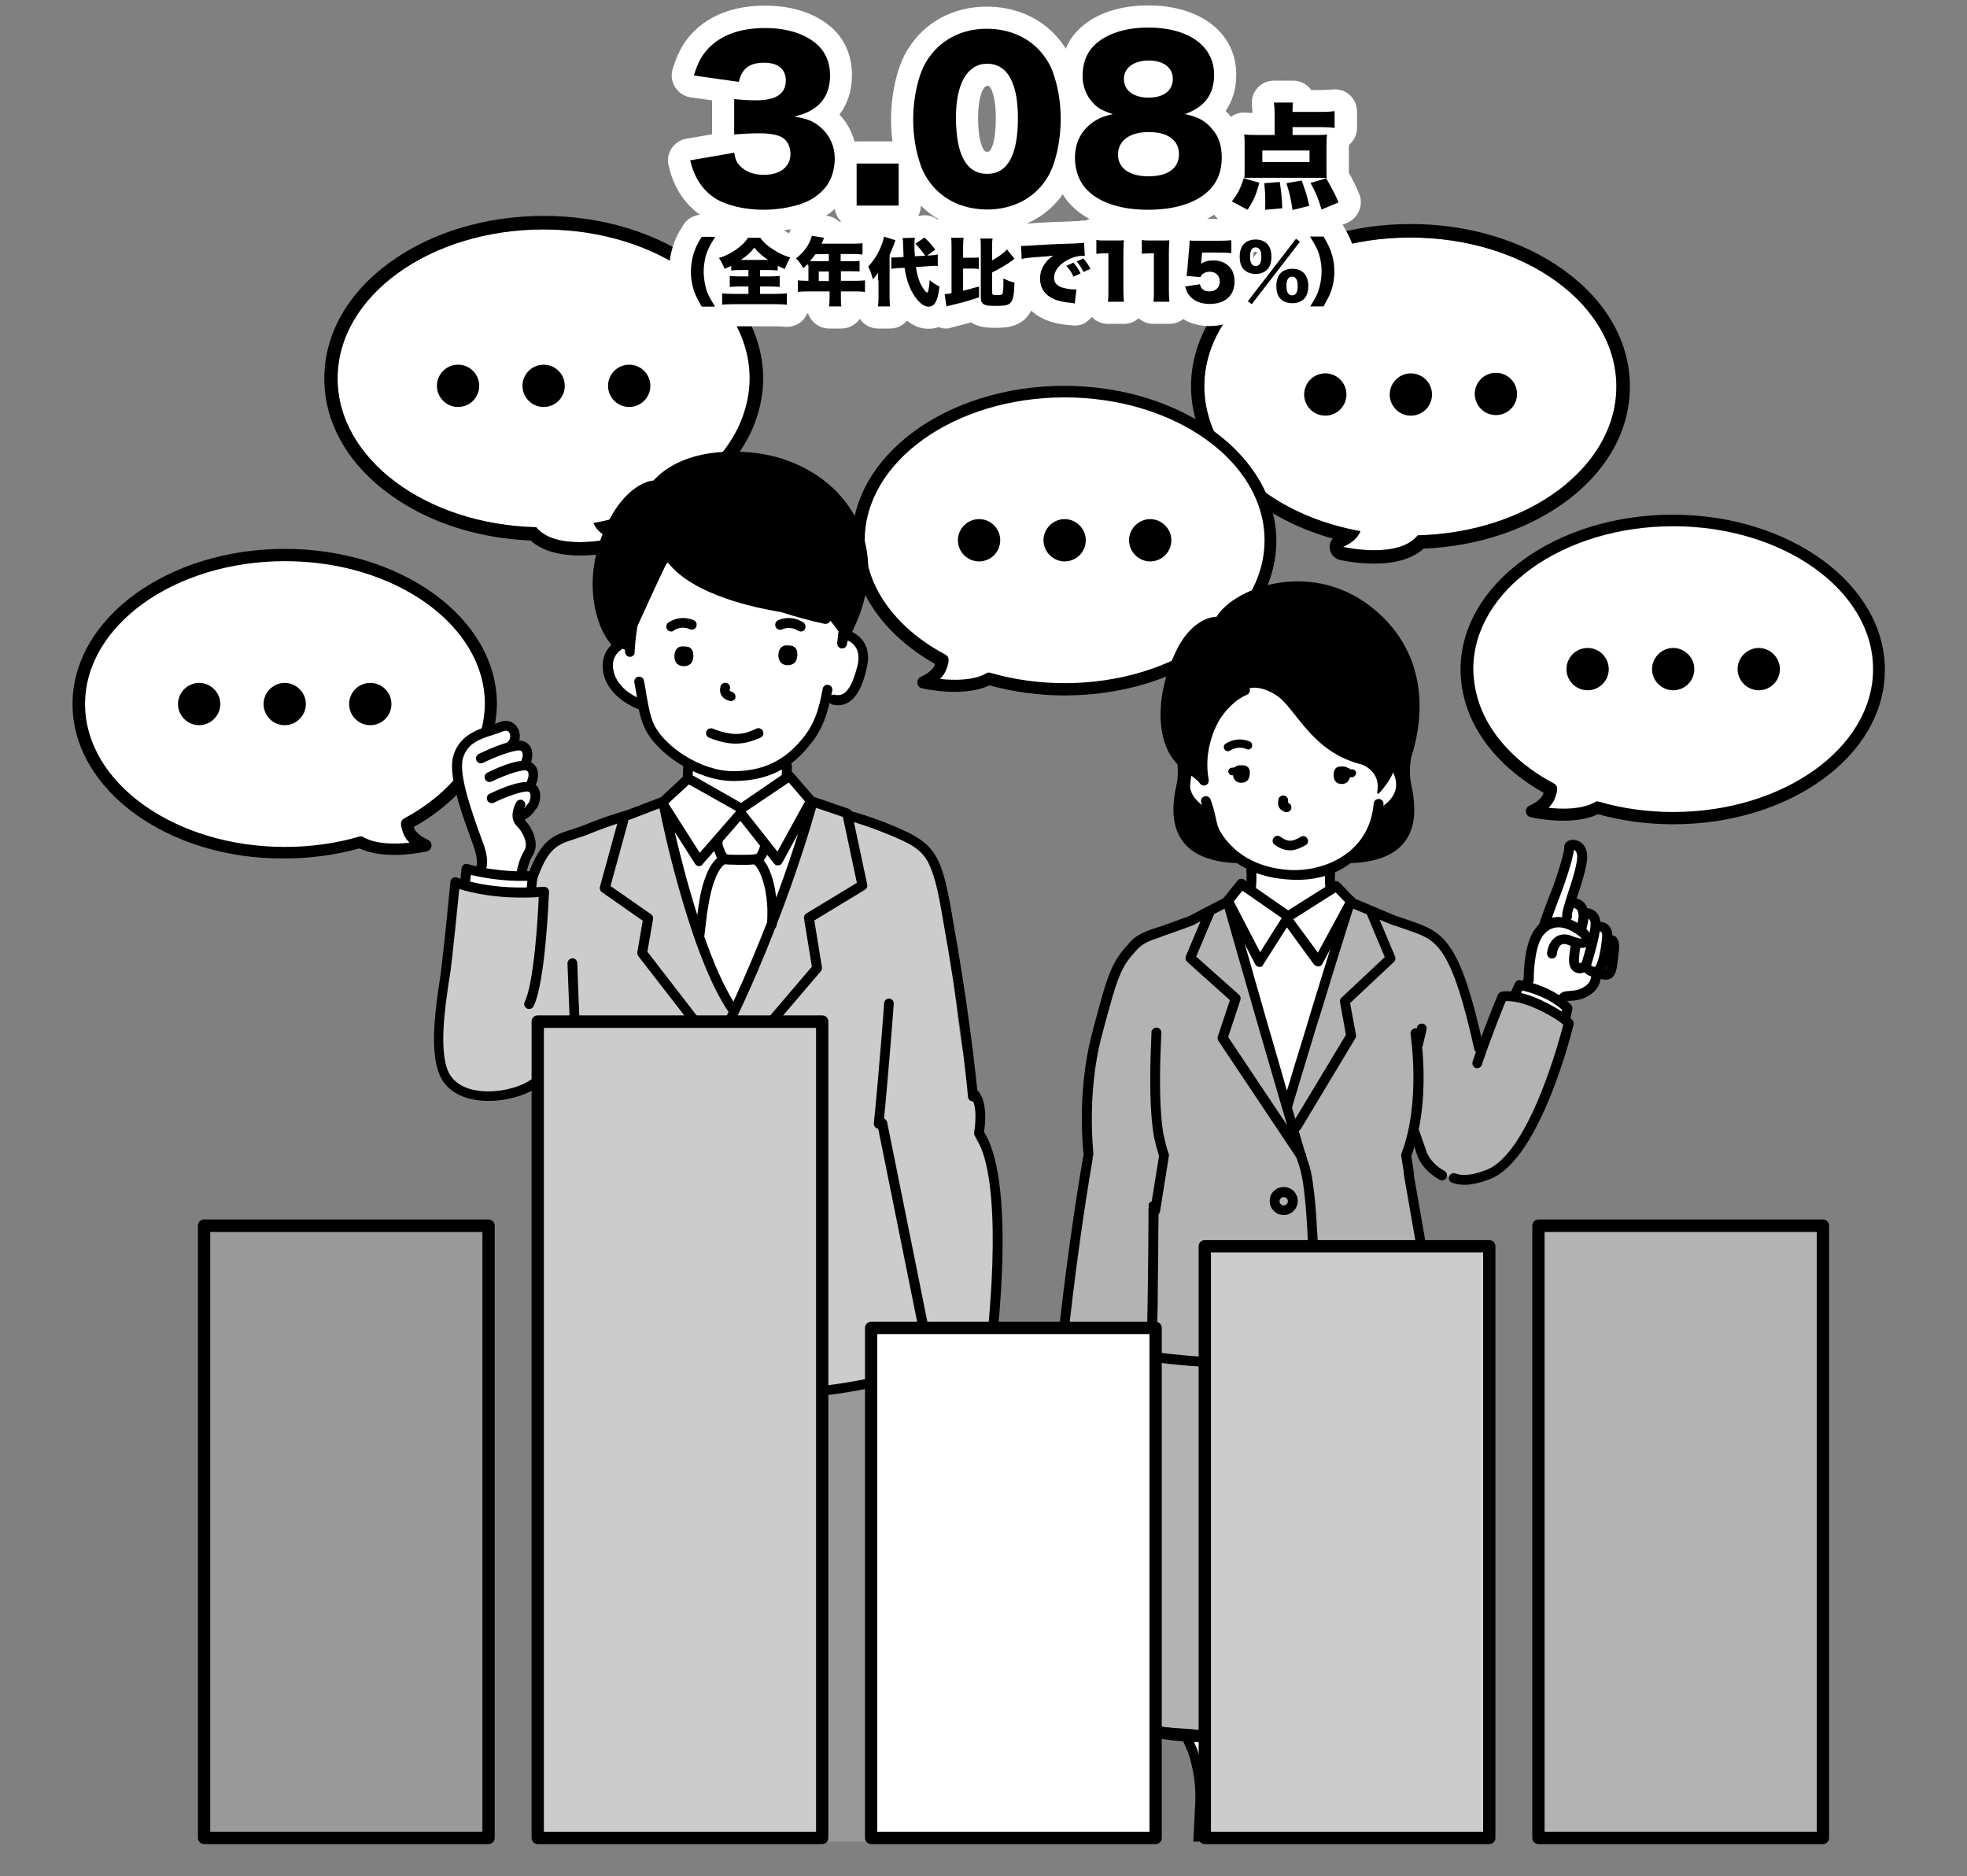 <?xml version="1.0" encoding="utf-8"?><!--Generator: Adobe Illustrator 27.5.0, SVG Export Plug-In . SVG Version: 6.00 Build 0)--><svg version="1.1" id="レイヤー_1" xmlns="http://www.w3.org/2000/svg" xmlns:xlink="http://www.w3.org/1999/xlink" x="0px" y="0px" viewBox="0 0 800 763" style="enable-background:new 0 0 800 763" xml:space="preserve"><rect x="0" y="0" width="800" height="763" fill="#808080" stroke="none"/><style type="text/css">.st0{fill:#FFFFFF;}
	.st1{clip-path:url(#SVGID_00000013182347821268549690000006383863935389111690_);fill:#FFFFFF;}
	.st2{clip-path:url(#SVGID_00000023262178758824996090000016352560915475563672_);}
	.st3{fill:#B3B3B3;}
	.st4{fill:#EEEEEF;}
	.st5{clip-path:url(#SVGID_00000085245077090598451960000013763163654653104519_);}
	.st6{fill:#999999;}
	.st7{fill:#3E3A39;}
	.st8{fill:#CCCCCC;}
	.st9{fill:none;stroke:#000000;stroke-width:4;stroke-linecap:round;stroke-linejoin:round;stroke-miterlimit:10;}
	.st10{fill:none;}</style><g id="レイヤー_1_00000115503297197127158610000006216546259148366992_"><g id="レイヤー_1_00000047747246617855855390000009187218095426527618_"/><g id="レイヤー_6"/><g id="レイヤー_2_00000037683174098848181630000013476736599330767291_"/><g id="編集モード"/><g id="ベタ"/></g><g id="枠線_00000049183535688126887240000004216598184823142297_"><g><path class="st0" d="M221.1,93.3c-46.3,0-83.8,27.1-83.8,60.6c0,32.8,35.9,59.4,80.8,60.5c7.9,9.9,30.4,4.7,30.4,4.7
			c-4.1-1.8-6.2-4.1-7.1-6.4c28.4-5.1,51.1-20.7,59.7-40.8c2.4-5.7,3.8-11.8,3.8-18C304.9,120.4,267.4,93.3,221.1,93.3z"/><path d="M283.5,106.6c-16.7-12.1-38.9-18.8-62.4-18.8s-45.7,6.7-62.4,18.8c-17.3,12.5-26.8,29.3-26.8,47.3s9.5,34.8,26.8,47.3
			c15.5,11.2,35.5,17.7,57.1,18.6c5.3,4.8,13.2,6.1,20.1,6.1c6.8,0,12.6-1.2,13.9-1.5c2.3-0.5,4-2.5,4.2-4.8
			c0.1-1.4-0.3-2.8-1.2-3.9c25-6.9,44.9-22,53.4-41.7l0,0c2.8-6.7,4.2-13.4,4.2-20.1C310.3,135.9,300.8,119.1,283.5,106.6z
			 M301.1,171.9c-8.6,20.1-31.3,35.7-59.7,40.8c0.9,2.3,3,4.6,7.1,6.4c0,0-22.5,5.2-30.4-4.7c-44.9-1.1-80.8-27.8-80.8-60.5
			c0-33.5,37.5-60.6,83.8-60.6s83.8,27.1,83.8,60.6C304.9,160.1,303.5,166.2,301.1,171.9z"/><g><circle cx="186.3" cy="156.9" r="8.6"/><ellipse cx="221.1" cy="156.9" rx="8.6" ry="8.6"/><ellipse cx="255.9" cy="156.9" rx="8.6" ry="8.6"/></g></g><g><path class="st0" d="M573.6,96.6c46.3,0,83.8,27.1,83.8,60.6c0,32.8-35.9,59.4-80.8,60.5c-7.9,9.9-30.4,4.7-30.4,4.7
			c4.1-1.8,6.2-4.1,7.1-6.4c-28.4-5.1-51.1-20.7-59.7-40.8c-2.4-5.7-3.8-11.8-3.8-18C489.8,123.7,527.3,96.6,573.6,96.6z"/><path d="M484.4,157.2c0,6.7,1.4,13.4,4.2,20.1l0,0C497.1,197,517,212,542,219c-0.9,1.1-1.3,2.4-1.2,3.9c0.2,2.3,1.9,4.3,4.2,4.8
			c1.3,0.3,7.1,1.5,13.9,1.5c6.9,0,14.8-1.3,20.1-6.1c21.5-0.9,41.6-7.5,57.1-18.6c17.3-12.5,26.8-29.3,26.8-47.3
			s-9.5-34.8-26.8-47.3c-16.7-12.1-38.9-18.8-62.4-18.8s-45.7,6.7-62.4,18.8C493.9,122.4,484.4,139.2,484.4,157.2z M489.8,157.2
			c0-33.5,37.5-60.6,83.8-60.6s83.8,27.1,83.8,60.6c0,32.8-35.9,59.4-80.8,60.5c-7.9,9.9-30.4,4.7-30.4,4.7c4.1-1.8,6.2-4.1,7.1-6.4
			c-28.4-5.1-51.1-20.7-59.7-40.8C491.2,169.5,489.8,163.4,489.8,157.2z"/><g><circle cx="608.4" cy="160.2" r="8.6"/><ellipse transform="matrix(0.23 -0.973 0.973 0.23 285.891 681.776)" cx="573.7" cy="160.3" rx="8.6" ry="8.6"/><ellipse transform="matrix(0.23 -0.973 0.973 0.23 259.093 647.905)" cx="538.9" cy="160.3" rx="8.6" ry="8.6"/></g></g><g><path class="st0" d="M680.5,213.2c-46.3,0-83.9,26.5-83.9,59.2c0,19.6,13.4,36.9,34.1,47.7c-0.1,2.9-0.9,8-4.4,9.1
			c0,0,19,3,24.6-1.4c9.2,2.4,19.1,3.8,29.5,3.8c46.3,0,83.9-26.5,83.9-59.2C764.4,239.7,726.9,213.2,680.5,213.2z"/><path d="M680.5,335.2c-10.5,0-20.8-1.4-30.6-4.1c-10.4,5-26.7,1.4-27.4,1.2c-1.1-0.2-1.8-1.1-1.9-2.2s0.5-2.1,1.5-2.5
			c0.3-0.1,1.6-0.8,1.7-0.9c0,0,0.6-0.4,0.7-0.4l0.8-0.6c0.2-0.1,1-0.9,1-0.9c0.1-0.1,0.4-0.4,0.4-0.4c0.1-0.1,0.3-0.4,0.3-0.4
			c0.1-0.1,0.3-0.4,0.3-0.4c0-0.1,0.2-0.4,0.2-0.4l0.3-0.8c-14-7.9-24.5-18.8-29.8-31.1c-2.6-6.1-3.9-12.4-4-18.9
			c0-34.8,38.7-63.1,86.3-63.1s86.3,28.3,86.3,63.1S728.1,335.2,680.5,335.2z M649.6,325.9c0.2,0,0.5,0,0.7,0.1
			c9.6,2.8,19.8,4.2,30.2,4.2c44.8,0,81.3-26.1,81.3-58.1S725.3,214,680.5,214s-81.3,26.1-81.3,58.1c0.1,5.8,1.3,11.6,3.6,17
			c5,11.7,15.4,22.2,29.2,29.5c0.9,0.5,1.4,1.4,1.3,2.4c0,0-0.1,0.8-0.1,1c0,0.1-0.1,0.6-0.2,0.7c0,0-0.2,0.6-0.2,0.8
			c0,0-0.2,0.6-0.3,0.8c0,0-0.3,0.6-0.3,0.8c0,0.1-0.3,0.6-0.4,0.8c-0.1,0.1-0.4,0.6-0.5,0.8c-0.1,0.1-0.5,0.6-0.6,0.8
			c-0.1,0.1-0.5,0.6-0.6,0.7s-0.2,0.2-0.2,0.3c5.5,0.6,13.3,0.7,18.6-2.2C648.8,326,649.2,325.9,649.6,325.9z"/><circle cx="645.7" cy="272.1" r="8.6"/><g><path d="M680.5,280.7c-4.7,0-8.6-3.9-8.6-8.6s3.9-8.6,8.6-8.6s8.6,3.9,8.6,8.6S685.3,280.7,680.5,280.7z"/></g><g><path d="M715.3,280.7c-4.7,0-8.6-3.9-8.6-8.6s3.9-8.6,8.6-8.6s8.6,3.9,8.6,8.6S720.1,280.7,715.3,280.7z"/></g></g><g><path class="st0" d="M433.1,160.8c-46.3,0-83.9,26.5-83.9,59.2c0,19.6,13.4,36.9,34.1,47.7c-0.1,2.9-0.9,8-4.4,9.1
			c0,0,19,3,24.6-1.4c9.2,2.4,19.1,3.8,29.5,3.8c46.3,0,83.9-26.5,83.9-59.2S479.4,160.8,433.1,160.8z"/><path d="M433,282.8c-10.5,0-20.8-1.4-30.6-4.1c-10.4,5-26.7,1.4-27.4,1.2c-1.1-0.2-1.8-1.1-1.9-2.2s0.5-2.1,1.5-2.5
			c0.3-0.1,1.6-0.8,1.7-0.9c0,0,0.6-0.4,0.7-0.4l0.8-0.6c0.2-0.1,1-0.9,1-0.9c0.1-0.1,0.4-0.4,0.4-0.4c0.1-0.1,0.3-0.4,0.3-0.4
			c0.1-0.1,0.3-0.4,0.3-0.4c0-0.1,0.2-0.4,0.2-0.4l0.3-0.8c-14-7.9-24.5-18.8-29.8-31.1c-2.6-6.1-3.9-12.4-4-18.9
			c0-34.8,38.7-63.1,86.3-63.1s86.3,28.3,86.3,63.1S480.6,282.8,433,282.8z M402.1,273.5c0.2,0,0.5,0,0.7,0.1
			c9.6,2.8,19.8,4.2,30.2,4.2c44.8,0,81.3-26.1,81.3-58.1s-36.5-58.1-81.3-58.1s-81.3,26.1-81.3,58.1c0.1,5.8,1.3,11.6,3.6,17
			c5,11.7,15.4,22.2,29.2,29.5c0.9,0.5,1.4,1.4,1.3,2.4c0,0-0.1,0.8-0.1,1c0,0.1-0.1,0.6-0.2,0.7c0,0-0.2,0.6-0.2,0.8
			c0,0-0.2,0.6-0.3,0.8c0,0-0.3,0.6-0.3,0.8c0,0.1-0.3,0.6-0.4,0.8c-0.1,0.1-0.4,0.6-0.5,0.8c-0.1,0.1-0.5,0.6-0.6,0.8
			c-0.1,0.1-0.5,0.6-0.6,0.7s-0.2,0.2-0.2,0.3c5.5,0.6,13.3,0.7,18.6-2.2C401.3,273.6,401.7,273.5,402.1,273.5z"/><circle cx="398.2" cy="219.7" r="8.6"/><g><path d="M433,228.3c-4.7,0-8.6-3.9-8.6-8.6s3.9-8.6,8.6-8.6s8.6,3.9,8.6,8.6S437.8,228.3,433,228.3z"/></g><g><path d="M467.8,228.3c-4.7,0-8.6-3.9-8.6-8.6s3.9-8.6,8.6-8.6s8.6,3.9,8.6,8.6S472.6,228.3,467.8,228.3z"/></g></g><g><path class="st0" d="M115.7,227.4c46.3,0,83.9,26.5,83.9,59.2c0,19.6-13.4,36.9-34.1,47.7c0.1,2.9,0.9,8,4.4,9.1
			c0,0-19,3-24.6-1.4c-9.2,2.4-19.1,3.8-29.5,3.8c-46.3,0-83.9-26.5-83.9-59.2C31.8,253.9,69.4,227.4,115.7,227.4z"/><path d="M29.5,286.3c0-34.8,38.7-63.1,86.3-63.1s86.3,28.3,86.3,63.1c-0.1,6.5-1.4,12.9-4,18.9c-5.3,12.3-15.8,23.3-29.8,31.1
			l0.3,0.8c0,0.1,0.2,0.3,0.2,0.4c0,0,0.2,0.4,0.3,0.4l0.3,0.4c0,0,0.3,0.4,0.4,0.4c0,0,0.9,0.8,1,0.9l0.8,0.6
			c0.1,0.1,0.7,0.4,0.7,0.4c0.2,0.1,1.4,0.7,1.7,0.9c1,0.4,1.6,1.4,1.5,2.5s-0.9,2-1.9,2.2c-0.7,0.2-16.9,3.8-27.4-1.2
			c-9.8,2.7-20.1,4.1-30.6,4.1C68.2,349.4,29.5,321.1,29.5,286.3z M147.9,340.5c5.2,2.9,13.1,2.8,18.6,2.2c-0.1-0.1-0.2-0.2-0.2-0.3
			c-0.1-0.1-0.6-0.6-0.6-0.7c-0.1-0.1-0.5-0.6-0.6-0.8c-0.1-0.1-0.4-0.6-0.5-0.8c-0.1-0.1-0.4-0.7-0.4-0.8c-0.1-0.1-0.3-0.8-0.3-0.8
			c-0.1-0.1-0.3-0.8-0.3-0.8c0-0.2-0.2-0.8-0.2-0.8c0-0.1-0.1-0.7-0.2-0.7c0-0.2-0.1-1-0.1-1c-0.1-1,0.4-1.9,1.3-2.4
			c13.8-7.4,24.2-17.9,29.2-29.5c2.3-5.5,3.5-11.2,3.6-17c0-32-36.5-58.1-81.3-58.1s-81.3,26.1-81.3,58.1s36.5,58.1,81.3,58.1
			c10.4,0,20.6-1.4,30.2-4.2c0.2-0.1,0.5-0.1,0.7-0.1C147.1,340.1,147.5,340.2,147.9,340.5z"/><circle cx="150.6" cy="286.3" r="8.6"/><g><path d="M107.2,286.3c0-4.7,3.9-8.6,8.6-8.6s8.6,3.9,8.6,8.6s-3.9,8.6-8.6,8.6C111,294.9,107.2,291,107.2,286.3z"/></g><g><path d="M72.4,286.3c0-4.7,3.9-8.6,8.6-8.6s8.6,3.9,8.6,8.6s-3.9,8.6-8.6,8.6C76.2,294.9,72.4,291,72.4,286.3z"/></g></g><g><g><g><g><defs><rect id="SVGID_1_" x="151.1" y="171.6" width="527.9" height="577.3"/></defs><clipPath id="SVGID_00000106105626809470086090000018371611429498504333_"><use xlink:href="#SVGID_1_" style="overflow:visible"/></clipPath><polygon style="clip-path:url(#SVGID_00000106105626809470086090000018371611429498504333_);fill:#FFFFFF" points="
						614.8,410.5 617.3,401.7 620.3,401 621.3,392.2 623.8,381.4 627.4,377.2 633.1,362.3 636.5,352.2 637.6,346 640.2,343.8 
						643.5,346 643.2,355.1 638.9,366.9 642,368.2 648.8,372.4 652.5,377.1 657.1,383 657.1,388.8 654.9,395.3 649.7,396.4 
						647.4,402.2 641,404.6 634.7,407.1 637.4,410.7 634.3,417.4 					"/></g></g></g><g><g><g><defs><rect id="SVGID_00000051360994654160181440000010272712959790261685_" x="151.1" y="171.6" width="527.9" height="577.3"/></defs><clipPath id="SVGID_00000023268295061570628720000007270928003968285838_"><use xlink:href="#SVGID_00000051360994654160181440000010272712959790261685_" style="overflow:visible"/></clipPath><g style="clip-path:url(#SVGID_00000023268295061570628720000007270928003968285838_)"><path class="st0" d="M566.6,699.1l-11,121l-0.5,34.5l1.3,7.9l8.2,21.6l4.2,8.9c0,0-10.3,7.1-10.8,8.2s-16.3,2.1-16.3,2.1
							l-9.2-2.1l-4.5-3.7l0.8-9.7l5-19.5l1.6-16l-1.8-10.5L526,735.9l-1.1-4.2L512,851.9l-0.5,5.8l2.9,20.3l1.1,11l-2.1,6.6l-16,8.2
							l-12.9-2.9l-7.9-8.7l2.9-11L490,863l1.6-7.4l0.8-26.8L489,803l-2.1-43.1l0.5-10.3l1.1-22.1c0,0-1.3-7.4-1.3-8.4
							s-5.3-19.2-5.3-19.2l19.5,1.3l20.8,0.3L566.6,699.1z"/><g><path class="st3" d="M452.9,695.9c-1.5,4.2,5,4.7,9.5,6.5c5.3,1.1,11,3.3,27.9,3.6c2.9,0,36.3,7.1,55.6,1.8
								c4.7,0.7,20.7-1.9,24.7-3.6c4.1,1.2,20.7-2,19.9-7.1c3.6-10.8-4.5-23.7-1.8-32.4c0.3-42.5-2.2-77.8-6.3-116.2
								c-4.2-10.6-14.8,0.2-20.5,3.2c-4.4,0.5-8.4,0-12.9,1.4c-4.2-1.6-12.8-2.5-16.2,1.2c-0.7,0-4.2,0.3-5,0.5
								c-1.2,0.3,0.3,1.6-0.6,2.5c-0.2,0.1-0.4,0.3-0.5,0.4c-0.1,0.1-0.4,0.4-0.6,0.7c-0.6,0-1.2,0-1.8,0c-2.6-1.9-6.2-2.2-8.9-0.7
								c-2.4-2.7-5.8-3.4-8.8-3.5c-2.3-2.6-7.1-1.6-10.2-1.6c-5-3.1-12.3-2-18.1-2.4c-5.9-7.9-12.4-6.5-11.7,4.9
								c-1.4,19.3-8.2,38.5-7.8,58.5C456.6,632.2,462.7,645.4,452.9,695.9z"/><path d="M527.8,712.3c-13,0-26.4-2.1-33.5-3.2c-1.7-0.3-3.5-0.6-3.9-0.6c-14.2-0.2-20.7-1.8-25.5-3c-1-0.2-2-0.5-2.9-0.7
								c-0.1,0-0.3-0.1-0.4-0.1c-1-0.4-2.1-0.7-3.2-1c-3.3-1-6.4-1.9-7.6-4.5c-0.4-0.8-0.8-2.2-0.2-4c6.4-33,5.9-49.5,5.6-62.8
								c-0.2-6.7-0.4-12.6,0.5-19c-0.2-11.8,2-23.3,4.1-34.4c1.5-7.9,3.1-16,3.7-24c-0.5-8.7,2.9-11.2,4.9-12
								c3.3-1.2,7.1,0.5,10.5,4.7c1.2,0.1,2.4,0.1,3.7,0.1c4.5,0,9.6,0,13.7,2.3c0.5,0,1,0,1.5-0.1c2.8-0.1,6.5-0.3,9.1,1.8
								c3.4,0.3,6.2,1.3,8.3,3c2.8-0.9,6.1-0.6,8.8,1c-0.3-2.6,1.9-3.3,2.4-3.4c0.8-0.2,3.1-0.5,4.6-0.6c4.4-3.7,12.5-2.9,17.3-1.3
								c3-0.8,5.7-0.9,8.4-1c1.3,0,2.5-0.1,3.7-0.2c1-0.6,2.1-1.4,3.3-2.2c4.4-3,9.8-6.8,14.6-5.3c2.5,0.7,4.4,2.7,5.6,5.8
								c0.1,0.2,0.1,0.4,0.2,0.7c4.7,44.6,6.6,78.3,6.3,116.5c0,0.2,0,0.5-0.1,0.7c-1.1,3.4-0.1,8.1,1,13.1
								c1.3,5.9,2.8,12.6,0.9,18.8c0,1.2-0.4,2.8-2.2,4.4c-4.4,3.8-15.3,5.8-20,5c-5,1.7-19.1,4-24.7,3.5
								C540.7,711.8,534.3,712.3,527.8,712.3z M463.2,700.1c0.9,0.2,1.8,0.4,2.9,0.7c4.6,1.1,10.8,2.6,24.4,2.8
								c0.7,0,1.8,0.2,4.6,0.6c9.6,1.5,34.9,5.5,50.2,1.2c0.3-0.1,0.7-0.1,1-0.1c4,0.6,19.6-1.9,23.4-3.4c0.5-0.2,1.1-0.2,1.7-0.1
								c2,0.6,10.5-0.5,15-3c1.3-0.7,1.7-1.3,1.7-1.4c-0.1-0.4,0-0.7,0.1-1.1c1.7-5.1,0.4-11-0.9-16.7c-1.2-5.5-2.3-10.7-1-15.3
								c0.3-37.7-1.6-71.2-6.2-115.2c-0.6-1.4-1.4-2.3-2.3-2.6c-2.5-0.8-7.1,2.4-10.4,4.6c-1.5,1-2.9,2-4.2,2.7
								c-0.3,0.1-0.6,0.2-0.9,0.3c-1.6,0.2-3.1,0.2-4.6,0.3c-2.7,0.1-5.2,0.2-7.9,1c-0.5,0.2-1.1,0.1-1.6,0
								c-4.1-1.5-11.2-2-13.6,0.5c-0.5,0.5-1.2,0.8-1.9,0.8c-0.4,0-1.7,0.1-2.7,0.2c-0.1,0.6-0.3,1.4-0.9,2
								c-0.1,0.1-0.1,0.1-0.2,0.2c-0.1,0.1-0.3,0.2-0.4,0.3l0,0c-0.1,0.1-0.2,0.2-0.3,0.4c-0.5,0.7-1.3,1-2.1,1c-0.5,0-1,0-1.4,0
								c-0.6,0-1.2-0.1-1.7-0.5c-1.8-1.3-4.4-1.6-6.1-0.6c-1,0.6-2.3,0.4-3.1-0.5c-1.5-1.7-3.8-2.6-7.1-2.7c-0.7,0-1.3-0.3-1.8-0.8
								c-1-1.1-3.7-1-5.9-0.9c-0.9,0-1.7,0.1-2.4,0.1c-0.4,0-0.9-0.1-1.3-0.4c-3-1.9-7.5-1.9-11.8-1.9c-1.7,0-3.5,0-5.2-0.1
								c-0.7-0.1-1.4-0.4-1.8-1c-2.6-3.4-4.7-4.2-5.5-3.9c-0.7,0.3-2,2.1-1.7,7.2c0,0.1,0,0.2,0,0.3c-0.6,8.3-2.2,16.6-3.8,24.7
								c-2.1,10.9-4.3,22.3-4,33.5c0,0.1,0,0.3,0,0.4c-0.8,6.2-0.6,11.8-0.5,18.4c0.4,12.9,0.9,30.5-5.7,64.1c0,0.1-0.1,0.3-0.1,0.4
								c-0.1,0.2-0.1,0.3-0.1,0.3c0.4,0.6,3.1,1.4,4.6,1.9C460.9,699.3,462.1,699.6,463.2,700.1z M452.9,695.9L452.9,695.9
								L452.9,695.9z"/></g><g><path class="st4" d="M503.7,516.5L503.7,516.5L503.7,516.5z"/><path class="st4" d="M525.3,519.9C525.5,519.9,525.5,519.9,525.3,519.9L525.3,519.9z"/><path class="st3" d="M601.3,479.2c21.7-5.8,32.6-48.5,33-48.9c2.6-2.7,4.6-19.4,0.1-16.5c-0.1,0.1-13.6-8.6-18.6-8.9
								c-9.4-0.6-13.8,24.6-13.8,24.5c-2.4-10.4-1.4-6.2-2.9-16.8c-0.8-3.3-0.7-8.3-3.2-10.3c-0.3-0.2-0.4-0.5-0.5-0.8
								c-0.9-5.4-8-18.7-10.8-19c-0.6-0.6-8.6-5.6-12.7-7.3c0,0,0,0-0.1,0c-0.6-0.3-6.2-1.1-7.1-1.2c-0.1,0-0.2,0-0.3-0.1l-13.4-5.4
								c-0.6-0.3-1.4,0.1-1.6,0.7c-1.9,6.2-10.5,33.8-10.9,34.4c-1.9,4.9-9.3,35.4-11.9,42.2c-0.6,1.5-0.9,2.9-1.1,4.2
								c-0.2,1.1-1.7,1.4-2.2,0.3c-8.9-19-18.2-76.8-22.5-81c-0.1-0.1-0.2-0.1-0.3-0.2c-7.5-3.4-22.1,7.6-29.1,10.6
								c-0.1,0-0.2,0.1-0.3,0.1c-5.5,0.8-14,4.9-15.3,11.2c0,0.2-11.5,26.3-11.9,37.9c0,0.1-0.9,19.2-1.8,45.8
								c-3.2,12.4-13.1,78.3-8.5,80.5c3.3,1.5,23.4,1.4,24.4,2.4c4.5,4.7,15.9,15.7,37.5,13.8c0.7-0.1,24.5-0.5,38.5-0.4
								c5.8,0,4.8,1.2,7.9,0.9c3.4-0.3,34.1,10.1,41.3-5.4c2.7-5.8-1.5-22.6-1.7-40.8c0-3.8-0.5-9.3-2.5-20.4c0,0-5.6-33-7.5-35.2
								c-0.4-0.4-0.4-1.1,0-1.5c1-1.2,1.9-2.5,2.6-4c0.2-0.4,0.3-0.6,0.4-0.9c0.4-0.9,1.7-1,2.2-0.1c1.5,2.9,3.4,9.7,3.2,10.1
								c-0.2,0.3,11.6,5.9,11.6,6.3C591.5,480.2,601.3,479.2,601.3,479.2z M551.6,420.6c-0.1,0-0.2,0-0.2,0
								C551.5,420.5,551.5,420.5,551.6,420.6z M528.4,449.7c0,0.1-0.1,0.2-0.1,0.2C528.3,449.8,528.3,449.7,528.4,449.7z
								 M537.5,430.4L537.5,430.4L537.5,430.4z M593.3,399.1C593.4,399.3,593.4,399.4,593.3,399.1L593.3,399.1z M583,526.1
								c-0.1-0.1-0.1-0.2-0.2-0.3C582.8,525.9,582.9,526,583,526.1C582.9,526.1,582.9,526.1,583,526.1z"/></g><path class="st0" d="M549.4,522.5C549.4,522.4,549.4,522.4,549.4,522.5C549.4,522.4,549.4,522.4,549.4,522.5L549.4,522.5z"/><path class="st0" d="M565.9,310.2c-1.2-5.5-3.4-10.1-9.6-8.5c-27.1-17.4-72-51-72.9,6.2c-4.9,5.6-4.5,13.4,0.6,19.2
							c1.2,2.5,3.6,3,6.3,3.2c1.4,4.1,2.4,6.5,3.3,8.1c4,5.8,9.2,11,15.4,14.3l-0.1,7.2c-0.2,1.3-2-0.8-1.8,0.6
							c-1.1,1.3,0.7,0.1,0,0.9l-1.8-1l-1.7,2.7c-3.7,0.9-2.5,0.9-3.5,4.8l1.1,4.9l3.4,9.3c-0.3,5.1,9.5,36.5,9.5,36.5
							s4.1,17.6,4.3,18.3c0.1,0.3,0.4,2.7,2.2,5.5c0.2,0.4,0.9,3.6,1.2,4c1.1,2.6-0.2,3.8,2.4,4.6c1,1.7,1.6-6,1.8-6
							c3.6-4.1,4.8-19.5,8.4-28.6l15.4-48.8c-0.6-2.3-1.3-2.9-3.2-4l-2.3-2.8l-3.9,1.4l-0.1-9.1c8.4-3.9,18.4-11.9,18.7-22.1
							c0.3-0.4,3.1-3.6,3.2-2.1c0.7,1.2,3.1-4,5.1-4C569.6,320,570.2,314.3,565.9,310.2z M568,326.6c0,0,0-0.1,0.1-0.1
							C568.1,326.5,568.1,326.5,568,326.6C568.1,326.6,568.1,326.6,568,326.6z"/><path d="M512.4,894.7l4.4-0.8c0,0,1.5,5.2-1.2,10.2c-2.7,4.9-6.2,10.1-17.2,11.9c-11,1.8-20.1-0.3-22.9-7.7
							c-2.9-7.4-2.9-7.1-0.8-13.6s3.6-8.6,3.6-8.6s0.2,8.7,7.3,11.2s14.5,3,19.6,1.9S512.4,894.7,512.4,894.7z"/><path d="M563.4,892.8l3-3.7l2.1,2.5c0,0,8,13,3.4,19.2s-13.6,11.3-28.4,9.2c-14.8-2.2-17.7-6.9-18.2-13.3
							c-0.5-6.4,1.5-12.1,1.5-12.1s3.8,3.4,11,5.1c7.2,1.8,17.4,0.7,20.9-1.5C562.2,895.9,563.4,892.8,563.4,892.8z"/><path d="M538.6,557.1c-4.8,0-8.3-0.2-9.9-0.4c-1.1-0.1-1.9-1.1-1.8-2.2s1.1-1.9,2.2-1.8c7.1,0.8,38.5,1.5,53.3-9.5L571,477.8
							c-0.2-1.1,0.5-2.1,1.6-2.3c1.1-0.2,2.1,0.5,2.3,1.6l11.6,66.6c0.1,0.7-0.1,1.4-0.7,1.9c-6.7,5.5-17.4,9.1-31.9,10.7
							C548.3,556.9,543,557.1,538.6,557.1z"/><path d="M431.7,553.2c-0.1,0-0.1,0-0.2,0c-1.1-0.1-1.9-1.1-1.8-2.2c0-0.4,3.4-37,10.8-80.5c0.2-1.1,1.2-1.8,2.3-1.6
							c1.1,0.2,1.8,1.2,1.6,2.3c-7.4,43.3-10.7,79.8-10.8,80.1C433.6,552.5,432.7,553.2,431.7,553.2z"/><g><path d="M555,859c-0.1,0-0.1,0-0.2,0c-1.1-0.1-1.9-1.1-1.8-2.2c0-0.1,0.8-8.5,0.8-29c0-15.1,7.6-96.7,7.9-100.2l1.6-22.4
								c0.1-1.1,1.1-1.9,2.1-1.9c1.1,0.1,1.9,1,1.9,2.1l-1.6,22.4c-0.1,0.9-7.9,84.9-7.9,99.8c0,20.8-0.8,29.1-0.8,29.4
								C556.9,858.3,556,859,555,859z"/><path d="M545.6,901.7c-2.9,0-5.9-0.4-8.8-1.2c-0.9-0.2-1.7-0.5-2.4-0.7c-4.8-1.3-7-1.9-8.1-3.9c-1-1.9-0.4-3.9,0.7-7.7
								c0.8-2.6,1.8-6.1,2.8-11.2c3.7-18.5,3.2-22.8,3.1-23c-0.2-1.1,0.5-2.1,1.6-2.3s2.1,0.5,2.4,1.6c0.1,0.4,0.8,4.9-3.2,24.5
								c-1,5.2-2.1,8.9-2.9,11.5c-0.6,1.9-1.2,4.1-1,4.6c0.3,0.5,3.1,1.2,5.7,2c0.7,0.2,1.6,0.4,2.5,0.7c8.6,2.4,18.8,0.5,23.1-4.4
								c2.1-2.3,2.5-5,1.3-7.9c-4.7-11.8-9-25.7-9.1-25.9c-0.3-1.1,0.3-2.2,1.3-2.5c1.1-0.3,2.2,0.3,2.5,1.3c0,0.1,4.3,13.9,9,25.6
								c1.7,4.4,1,8.7-2,12.1C560.2,899.3,553,901.7,545.6,901.7z"/><path d="M534.5,854.3c-1,0-1.9-0.8-2-1.9l-9.1-121.3c0-0.1,0-0.1,0-0.2l0.4-21.4c0-1.1,0.9-2,2-2s2,0.9,2,2l-0.4,21.3
								l9.1,121.2c0.1,1.1-0.7,2.1-1.8,2.1C534.6,854.3,534.5,854.3,534.5,854.3z"/><path d="M547.6,923c-5.9,0-14.4-1.2-19.4-7.1c-4.1-4.9-5-12.2-2.7-21.5c0.3-1.1,1.4-1.7,2.4-1.5c1.1,0.3,1.7,1.3,1.5,2.4
								c-2,8-1.3,14,1.9,17.9c4.7,5.6,13.8,5.9,18.8,5.6c9.4-0.6,19.8-5.8,21.1-10.5c1-3.6-4.2-14.8-7.7-20.9
								c-0.5-1-0.2-2.2,0.8-2.7s2.2-0.2,2.7,0.8c1.6,2.9,9.7,17.7,8.1,23.9c-1.9,7.2-14.5,12.9-24.7,13.5
								C549.6,923,548.6,923,547.6,923z"/></g><g><path d="M490.9,859.4c-0.4,0-0.7-0.1-1.1-0.3c-0.9-0.5-1.2-1.6-0.7-2.5c0.1-0.4,1.1-4,1.1-22.1c0-5.4-0.7-10.9-1.5-17.1
								c-0.7-5.3-1.5-11.4-2-18.5c-0.6-8.3-1.6-32-1.9-39.5c0-0.1,0-0.1,0-0.2l1.3-25.4c0.4-7.2-0.6-14.3-2.9-21.2l-2.9-6.6
								c-0.4-1,0-2.2,1-2.6c1-0.4,2.2,0,2.6,1l2.9,6.7c0,0.1,0,0.1,0.1,0.2c2.5,7.3,3.6,15,3.2,22.8l-1.3,25.3
								c0.3,7.7,1.4,31.1,1.9,39.3c0.5,7,1.3,13,1.9,18.3c0.8,6.4,1.6,12,1.6,17.7c0,8-0.2,21.8-1.6,24
								C492.2,859.1,491.6,859.4,490.9,859.4z M489.2,856.4L489.2,856.4L489.2,856.4z M489.2,856.4L489.2,856.4L489.2,856.4z
								 M489.2,856.4L489.2,856.4L489.2,856.4z"/><path d="M497.6,901.7c-8,0-15.2-3.1-18.8-8.5c-2.8-4.2-2.9-9.1-0.1-13.7c9-15.1,10.4-20.9,10.4-20.9c0.2-1.1,1.3-1.8,2.4-1.5
								c1.1,0.2,1.8,1.3,1.6,2.3c0,0.2-1.3,6.3-10.9,22.2c-1.9,3.2-1.9,6.5,0,9.4c3.4,5,11.5,7.7,19.6,6.4c5.8-0.9,9.1-2.2,10.5-4.3
								c1.9-2.7,1.4-7.4-0.1-14.8c-3.9-19.6-3.2-24-3.2-24.5c0.2-1.1,1.3-1.8,2.4-1.6s1.8,1.3,1.6,2.4c0,0.1-0.5,4.4,3.2,22.9
								c1.7,8.6,2.1,14-0.5,17.8c-2.2,3.1-6.1,4.9-13.2,6C500.8,901.6,499.2,901.7,497.6,901.7z"/><path d="M511.4,854.7c-0.1,0-0.1,0-0.2,0c-1.1-0.1-1.9-1.1-1.8-2.2L522.1,732v-0.1c0.8-4.5-1.1-17.3-1.9-21.9
								c-0.2-1.1,0.5-2.1,1.6-2.3s2.1,0.5,2.3,1.6c0.1,0.7,3,17.1,1.9,23.3L513.3,853C513.3,853.9,512.4,854.7,511.4,854.7z"/><path d="M491.6,918.3c-0.6,0-1.1,0-1.7,0c-10.7-0.6-17.5-8.4-19.4-15.3c-1.7-6.5,5.5-17.8,6.3-19.1c0.6-0.9,1.8-1.2,2.8-0.6
								c0.9,0.6,1.2,1.8,0.6,2.8c-2.7,4.2-6.7,12.3-5.8,15.9c1.5,5.6,7,11.8,15.7,12.3c6.2,0.4,17.8-1.8,22.9-7.7
								c2.2-2.5,2.9-5.3,2.2-8.7l-1.4-8.5c-0.2-1.1,0.6-2.1,1.7-2.3c1.1-0.2,2.1,0.6,2.3,1.7l1.4,8.4c0.9,4.4-0.2,8.6-3.1,12
								C510.3,915.9,498.7,918.3,491.6,918.3z"/></g><path d="M587.4,476.1c-0.1,0-6.3-3.2-7.7-9.3c0,0-0.1-0.1-0.1-0.2l-2.4-6.8c-0.1-0.1-0.1-0.2-0.2-0.4
							c2.7-13.1,2.1-26.4,1.4-33.7c0.1-0.2,0.2-0.4,0.3-0.7l1.5-6.3c0.2-1.1-0.4-2.2-1.5-2.4c-1.1-0.2-2.2,0.4-2.4,1.5l-0.1,0.4
							c-0.3-0.1-0.5-0.1-0.8,0c-1.1,0.2-1.9,1.2-1.7,2.3c0,0.3,4.3,27.8-3.7,48.5c-0.1,0.3-0.2,0.7-0.1,1l1.1,7.1c0.2,1,1,1.7,2,1.7
							c0.1,0,0.2,0,0.3,0.1c1.1-0.2,1.9-1.2,1.7-2.3l-1-6.6c0.5-1.2,0.9-2.4,1.2-3.7l0.6,1.6c1.8,7.9,9.5,11.7,9.8,11.9
							c0.3,0.1,0.6,0.2,0.9,0.2c0.8,0,1.5-0.4,1.8-1.2C588.8,477.8,588.4,476.6,587.4,476.1z"/><path d="M536,506.5c-0.1-2.4-0.2-4.8-0.4-7.2c-0.3-6.2-0.8-12.5-1.7-18.6c-0.4-2.6-0.8-5.2-1.7-7.7c-0.3-1-1.4-1.7-2.5-1.4
							c-0.9,0.3-1.7,1.4-1.3,2.5l0,0c0.7,2.1,1.1,4.4,1.5,6.6c0.1,0.7,0.2,1.4,0.3,2.1c0,0.2,0.1,0.5,0,0.1c0,0.2,0,0.3,0.1,0.5
							c0,0.4,0.1,0.8,0.1,1.1c0.2,1.5,0.3,3,0.5,4.5c0.5,5.9,0.9,11.8,1.1,17.7"/><g><path class="st0" d="M468.1,565.1l0.2-4.5l-1.7-4.7l-5.4-6l-7.1,1.5l-7.6,2.1l-7,1.3l-5.5,5.5l-2.3,9.7l-0.8,5l0.8,4.1
								l2.1,3.3l3.1,0.9l2.1,5.8l2.4,2.4l1.9-1.4l3.2,4.3l3.7-0.6c0,0,1.8,1.1,2.1,1.6c0.3,0.5,3.3,1.9,3.3,1.9l0.9-3.2l0.8-12.6
								l3.7-11.3c0,0,1.2,6,1.4,6.2s4.1,0.2,4.4,0S468.1,565.1,468.1,565.1z"/><path d="M465.7,579.3c-0.8,0-1.7-0.2-2.6-0.7c-2.4-1.3-5-4.5-4.1-9.2c0.2-1.1,1.2-1.8,2.3-1.6c1.1,0.2,1.8,1.2,1.6,2.3
								c-0.4,2.1,0.3,3.4,1,4.1c0.6,0.6,1.2,0.9,1.5,1.1c0.2-0.6,0.2-1.7,0.1-2.9c0-0.3-0.1-0.7-0.1-1c0,0,0-0.1,0-0.2
								c0,0,0.1-4.8,0.4-10.9c0.1-2.3-1.6-5.3-5-8.5c-0.8-0.8-0.8-2-0.1-2.8c0.8-0.8,2-0.8,2.8-0.1c3,2.8,6.5,7.1,6.2,11.6
								c-0.3,5.6-0.4,10-0.4,10.7c0,0.3,0,0.6,0.1,0.8c0.2,2.1,0.4,4.6-1.4,6.3C467.4,579,466.6,579.3,465.7,579.3z"/><path d="M454.1,598.7c-0.1,0-0.1,0-0.2,0c-1.3-0.1-2.4-0.7-3.3-1.7c-3-3.5-2.5-11.9-1.9-16.7c0.1-1.1,1.1-1.9,2.2-1.8
								c1.1,0.1,1.9,1.1,1.8,2.2c-0.8,6.5-0.4,12,1,13.6c0.2,0.2,0.3,0.2,0.4,0.3c0.9-1,1.1-6.1,1.3-8.8c0.1-2.7,0.3-5.5,0.7-7.6
								c1.3-6.3,3.5-10.4,3.6-10.6c0.5-1,1.7-1.3,2.7-0.8s1.3,1.7,0.8,2.7l0,0c0,0-2,3.8-3.2,9.5c-0.4,1.8-0.5,4.5-0.7,7
								c-0.3,5.2-0.5,9.7-2.7,11.7C455.9,598.4,455,598.7,454.1,598.7z"/><path d="M447.5,596.1c-0.3,0-0.7,0-1.1-0.1c-4.9-0.9-5.2-6.9-4-19.3c0.1-1.1,1.1-1.9,2.2-1.8c1.1,0.1,1.9,1.1,1.8,2.2
								c-0.9,9.7-0.7,14.7,0.7,14.9c0.7,0.1,1-0.1,1.1-0.4c0.5-1,1.7-1.3,2.7-0.8s1.4,1.7,0.9,2.7
								C451.4,594.5,449.9,596.1,447.5,596.1z"/><path d="M441,592.9c-1.1,0-2.6-0.5-3.9-2.6c-2.9-4.7-0.9-15.2-0.7-16.4c0.2-1.1,1.3-1.8,2.3-1.6c1.1,0.2,1.8,1.3,1.6,2.3
								c-0.8,3.9-1.4,11,0.2,13.5c0.3,0.4,0.4,0.6,0.5,0.7c0.3-0.2,0.8-0.8,1-1.2c0.5-1,1.7-1.4,2.7-0.8c1,0.5,1.4,1.7,0.8,2.7
								C445.2,590.1,443.6,592.8,441,592.9C441.1,592.9,441.1,592.9,441,592.9z"/><path d="M435.4,585.9c-0.6,0-1.4-0.1-2.1-0.5c-1.7-0.8-2.9-2.6-3.5-5.2c-1.5-6.4,0-17.1,5.8-25.3c0.6-0.9,1.9-1.1,2.8-0.5
								s1.1,1.9,0.5,2.8c-5.1,7.2-6.4,16.7-5.2,22.1c0.3,1.4,0.8,2.3,1.4,2.5c0.3,0.2,0.7,0,0.7,0c1-0.5,2.2,0,2.7,1s0,2.2-1,2.7
								C437.2,585.5,436.4,585.9,435.4,585.9z"/><g><path d="M475.3,469.1c-0.7-1.9-1.3-4.2-1.8-6.6c0-0.2-0.1-0.4-0.2-0.6c-2.3-12.8-1.4-32.6-1-41.1V420
									c0.1-1.1-0.8-2.1-1.9-2.1s-2.1,0.8-2.1,1.9v0.8c-0.4,8.8-1.3,29.4,1.2,42.6c0,0.2,0.1,0.3,0.2,0.5c0.4,2.3,1.1,4.4,1.7,6.3
									l-3,18.6c-1.1,0.3-1.4,1.2-1.2,2.3c-0.1,0.3-0.1,0.7-0.1,1.1c0,1.4,0,2.8,0,4.2c0,4.5-0.1,8.9-0.1,13.4
									c-0.1,5.4-0.1,10.8-0.2,16.2c-0.1,4.7-0.1,9.4-0.3,14.1c0,1.6-0.1,3.2-0.2,4.8c0,0.4,0,0.7,0,1.1c-0.7,0.3-1.3,0.6-2.1,0.8
									c-0.6,0.2-1.1,0.4-1.7,0.7c-0.1,0-0.1,0-0.2,0.1c0,0-0.7,0.1-0.3,0.1c-0.9,0.1-1.7,0-2.6,0.2c-3,0.5-5.8,1.7-8.7,2.5
									c-1.5,0.4-2.9,0.7-4.4,1.1c-0.6,0.2-1.2,0.3-1.8,0.5c0.3-0.1-0.2,0-0.2,0c-0.3,0-0.6,0.1-0.9,0.1c-0.4,0.1-0.7,0.2-1.1,0.3
									c-1.6,0.5-3.4,0.6-5,0.9c-0.7,0.1-1.6,0.1-2.4,0.3h-0.1c-0.1,0-0.2,0-0.4,0v-0.1c-0.2-0.6-0.2-1.2-0.6-1.7
									c-0.6-0.9-1.7-1.2-2.7-0.7c-0.2,0.1-0.5,0.3-0.7,0.5c-0.7,0.8-0.8,2.1,0,2.8c0.1,0.1,0.1,0.1,0.2,0.1c0,0,0,0,0,0.1
									c0.2,0.6,0.4,1.1,0.5,1.7c0.2,1.1,1.5,1.6,2.5,1.4c0.4-0.1,0.8-0.2,1.2-0.3l0,0c0.1,0,0.1,0,0.3,0c0.3,0,0.6-0.1,0.9-0.1
									c0.1,0,0.3-0.1,0.4-0.1c-0.4,0.1,0.4,0,0.4,0c0.6,0,1.1-0.1,1.7-0.2c1.6-0.2,3.3-0.4,4.8-0.8c0.4-0.1,0.7-0.2,1.1-0.3
									c-0.3,0.1,0.4,0,0.3,0c0.3,0,0.6-0.1,0.9-0.1c0.8-0.2,1.6-0.4,2.4-0.6c1.6-0.4,3.2-0.8,4.7-1.2c1.6-0.5,3.2-1,4.8-1.5
									c0.8-0.2,1.6-0.4,2.4-0.6c0.8-0.2,1.3-0.1,2.2-0.2c0.3,0,0.6-0.1,0.9-0.1s0.4,0,0.6-0.1c0.3-0.1,0.5-0.2,0.8-0.3
									c0.8-0.3,1.6-0.6,2.4-1c0.6-0.2,1.2-0.4,1.8-0.7c0.1-0.1,0.6-0.2,0.1-0.1c0.1,0,0.1,0,0.3-0.1c0.4-0.2,0.7-0.4,1-0.8
									c0.1-0.2,0.2-0.4,0.2-0.5c0.1-0.5,0.1-1.1,0.2-1.6c0.1-1.8,0.2-3.5,0.2-5.3c0.2-6.3,0.3-12.5,0.3-18.8
									c0.1-6.8,0.2-13.6,0.2-20.4c0-2.6,0.1-5.3,0.1-7.9c0.3-0.3,0.5-0.7,0.6-1.2l3.6-22.5C475.5,469.8,475.4,469.4,475.3,469.1z
									 M430.4,553.6L430.4,553.6L430.4,553.6L430.4,553.6z M433.1,554.3L433.1,554.3C433.1,554.3,433.2,554.2,433.1,554.3
									C433.2,554.2,433.2,554.2,433.1,554.3L433.1,554.3z M468.2,549.3c0.2,0,0.2,0,0.3,0C468.4,549.3,468.3,549.3,468.2,549.3z"/><path d="M467.2,490.9C467,489.8,467.1,490.5,467.2,490.9L467.2,490.9z"/></g></g><path d="M522.5,711.6c-10.8,0-19.7-1.5-27.6-2.8c-4.9-0.8-9.1-1.5-12.9-1.7c-23.8-1.1-30.7-7.4-31-7.7
							c-0.5-0.4-0.7-1.1-0.6-1.7l5.1-33.9c1.9-18.7,2.1-33.1,2.2-45.8c0.1-7.9,0.2-15.3,0.7-22.9c0.9-13.4,3.1-19,3.2-19.2
							c0.4-1,1.6-1.5,2.6-1.1s1.5,1.6,1.1,2.6c0,0-2.1,5.3-2.9,17.9c-0.5,7.5-0.6,14.9-0.6,22.7c-0.1,12.8-0.3,27.3-2.3,46.2
							l-4.9,32.8c2.3,1.4,9.9,5.2,27.7,6c4,0.2,8.4,0.9,13.4,1.7c7.7,1.3,16.5,2.7,26.9,2.7c16.4,0,28-1.8,37.4-3.3
							c4.1-0.6,7.6-1.2,10.9-1.5c11.4-1,16.9-5,18.6-6.5c-3.3-31.6-3.7-52.2-4.1-72.1c-0.4-21.9-0.8-42.6-5-76.5
							c-0.1-1.1,0.6-2.1,1.7-2.2c1.1-0.1,2.1,0.6,2.2,1.7c4.2,34,4.6,54.8,5,76.9c0.4,20,0.8,40.7,4.2,72.7c0.1,0.5-0.1,1.1-0.5,1.5
							c-0.2,0.3-6.1,7-21.9,8.4c-3.1,0.3-6.6,0.8-10.6,1.4C551,709.8,539.2,711.6,522.5,711.6z"/><path d="M522.1,494.1c-3.1,0-5.7-2.5-5.7-5.7s2.5-5.7,5.7-5.7s5.7,2.5,5.7,5.7S525.2,494.1,522.1,494.1z M522.1,486.8
							c-0.9,0-1.7,0.8-1.7,1.7s0.8,1.7,1.7,1.7s1.7-0.8,1.7-1.7S523,486.8,522.1,486.8z"/><g><polygon class="st0" points="499.4,366.4 504.9,359.5 523.9,372.7 543.4,360.4 549.4,366.6 536.2,391.1 523.4,373.7 
								512.3,391.2 							"/><path d="M550.8,365.1l-6-6.2c-0.5-0.5-1.2-0.7-1.9-0.6c0-1.4,0-2.9,0.1-4.3c0-1.1-0.8-2-1.9-2.1c-1.1,0-2,0.8-2.1,1.9
								c-0.1,1.3-0.2,4.1,0,6.9l-15.1,9.5l-13.1-9.1c0.3-2.9,0.2-5.9,0.1-7.3c0-1.1-1-2-2.1-1.9c-1.1,0-2,1-1.9,2.1
								c0.1,1.4,0.1,2.9,0.1,4.4l-1-0.7c-0.9-0.6-2-0.4-2.7,0.4l-5.5,6.9c-0.5,0.7-0.6,1.5-0.2,2.2l12.9,24.9c0.4,0.7,1,1.1,1.8,1.1
								c0.7,0,1.3-0.3,1.5-1l9.6-15.1l11,15.1c0.5,0.5,1.1,0.8,1.8,0.8s1.3-0.4,1.6-1l13.3-24.6
								C551.5,366.7,551.4,365.7,550.8,365.1z M512.5,387.2l-10.7-20.6l3.5-4.4l16,11.1L512.5,387.2z M536,387.4l-10-13.6l17.2-10.9
								l3.9,4L536,387.4z"/></g><path d="M490.4,555.9c-8.6-0.6-20.1-1.5-25.8-3.1c-1.1-0.3-1.7-1.4-1.4-2.5s1.4-1.7,2.5-1.4c5.2,1.4,15.7,2.3,24.1,2.9"/><g><path d="M603.4,425.9c-8.7-39.9-15.2-46.2-26.8-50.4c-6.2-2.2-8.2-2.9-9-3.1l-16.4-6.9c-0.3-0.6-1-1.1-1.7-1
								c-1.9,0.2-2.2,2-2.7,3.5c-0.7,2-1.3,4-2,5.9c-1,3-1.9,6-2.8,9c-1.1,3.6-2.3,7.3-3.4,10.9c-1.2,4-2.5,8-3.7,12
								c-1.3,4.1-2.5,8.1-3.7,12.2c-1.2,3.8-2.3,7.6-3.5,11.4c-1,3.2-2,6.4-2.9,9.6c-0.5,1.5-0.9,3-1.4,4.5
								c-0.7-2.4-1.4-4.9-2.1-7.3c-1.5-5.1-2.9-10.1-4.4-15.2s-3-10.2-4.4-15.3c-1.4-4.8-2.8-9.6-4.1-14.4c-1.2-4-2.3-8.1-3.5-12.1
								c-0.8-2.9-1.7-5.8-2.5-8.8c-0.4-1.4-0.8-2.8-1.2-4.2c0-0.1-0.1-0.1-0.1-0.2c0,0.1,0,0.2,0.1,0.5c-0.1-1-0.8-2.1-2-2
								c-0.6-0.1-1.3,0.3-1.7,0.8c-2.6,1.3-12.7,6.6-13.8,7.2c-0.7,0.2-4.4,1.7-12.2,4.4l-1.3,0.4c-3.9,1.3-7.7,2.6-10.5,5.7
								c-7.4,8.1-8.8,11.2-15.6,37.4c-6.3,24.1-3.5,47.9-3.4,48.9c0.1,1.1,1,1.8,2,1.8c0.1,0,0.2,0,0.3,0.1c1-0.1,1.8-1.1,1.7-2.2
								c0-0.2-2.8-24.1,3.3-47.4c7-26.6,8.1-28.5,14.7-35.7c2.2-2.4,5.1-3.4,8.9-4.7l1.3-0.5c8.6-3,12.2-4.4,12.4-4.5
								c0.1,0,0.1-0.1,0.2-0.1c0,0,1.2-0.6,2.8-1.5l-6,14.2c-0.3,0.8-0.1,1.7,0.5,2.3l17.4,15.6l-4.9,14.8c-0.2,0.5-0.1,1.2,0.2,1.7
								l31.8,47.6c0.2,0.8,0.5,1.6,0.8,2.4c0.1,0.4,0.3,0.7,0.6,1.1c0.6,0.8,2.2,0.7,2.8,0s0.7-1.4,0.4-2.1l0,0v-0.1
								c-0.1-0.2-0.2-0.4-0.4-0.6c0,0,0.2,0.2,0.3,0.4c0-0.1,0-0.2-0.1-0.3c-0.1-0.4-0.2-0.8-0.4-1.3c0-0.5-0.1-0.9-0.3-1.3
								l-0.2-0.3c-0.7-2.4-1.4-4.7-2.1-7.1c-0.2-0.6-0.3-1.2-0.5-1.8c0.3-0.1,0.6-0.3,0.8-0.6l22.2-36.9c0.3-0.4,0.4-0.9,0.3-1.4
								l-2.4-13l17.8-16.7c0.6-0.5,0.8-1.4,0.5-2.2l-6.3-15l5.1,2.1c0.1,0,0.2,0.1,0.3,0.1c0.2,0,1.6,0.4,8.8,3
								c9.3,3.3,15.5,7.4,24.3,47.5c0.3,1,1.1,1.6,2,1.6c0.1,0,0.2,0,0.3,0C603,428,603.6,427,603.4,425.9z M499.5,421.7l5-15.1
								c0.2-0.7,0-1.6-0.6-2.1L486.5,389l7.3-17.3c1.6-0.8,3.1-1.6,4.2-2.2c0,0.1,0.1,0.2,0.1,0.2c0.7,2.6,1.5,5.2,2.2,7.8
								c1.1,3.8,2.2,7.7,3.3,11.5c1.3,4.6,2.7,9.3,4,13.9c1.5,5.1,2.9,10.2,4.4,15.3c1.5,5.2,3,10.3,4.5,15.5
								c1.4,4.8,2.8,9.6,4.2,14.4c0.9,3.1,1.9,6.3,2.8,9.5L499.5,421.7z M525.5,450.5c0-0.1,0-0.2,0-0.3
								C525.5,450.3,525.5,450.4,525.5,450.5L525.5,450.5z M563.2,389.2l-17.6,16.5c-0.5,0.4-0.7,1.1-0.6,1.8l2.4,13.3L526.8,455
								c-0.4-1.5-0.9-3-1.3-4.5l0,0c0-0.1,0.1-0.3,0.1-0.5c0.2-0.6,0.3-1.1,0.5-1.7c0.6-2,1.2-4.1,1.8-6.1c0.9-3,1.8-5.9,2.7-8.9
								c1.1-3.6,2.2-7.3,3.3-10.9c1.2-4,2.4-8,3.7-11.9c1.2-4,2.5-8,3.7-12.1c1.2-3.8,2.3-7.5,3.5-11.3c1-3.2,2-6.4,3-9.6
								c0.7-2.3,1.5-4.6,2.2-6.9c0.1-0.3,0.2-0.7,0.4-1.1l5.5,2.3L563.2,389.2z"/><path d="M531.9,472.2c0.1,0.1,0.1,0.1,0.1,0.2c0-0.1-0.1-0.3-0.2-0.5C531.8,472,531.8,472,531.9,472.2L531.9,472.2z"/><path d="M501.1,366C501.1,365.9,501.1,365.9,501.1,366L501.1,366z"/></g><g><path d="M595.6,481.8c-1.9,0-3.6-0.3-5.1-0.9c-1-0.4-1.5-1.6-1.1-2.6s1.6-1.5,2.6-1.1c2.9,1.2,7.4,0.6,12.9-1.6
								c7.5-3.1,15.2-14.3,22.4-32.6c4.6-11.7,7.6-22.8,8.5-26.3c-1.2-1.1-4.3-3.4-10.7-6.4c-6.5-3-10.9-3.3-12.7-3.2
								c-5.5,13.3-9.7,25.8-9.7,25.9c-0.3,1-1.5,1.6-2.5,1.3c-1-0.3-1.6-1.5-1.3-2.5c0-0.1,4.5-13.4,10.3-27.3
								c0.3-0.6,0.8-1,1.4-1.2c0.2-0.1,6.1-1.3,16.2,3.4c9.7,4.6,12.5,7.9,12.8,8.2c0.4,0.5,0.5,1.1,0.4,1.7
								c-0.5,2.2-13.3,54.3-33.6,62.7C602.4,480.9,598.7,481.8,595.6,481.8z"/><path d="M657.3,381.1c-0.5-0.5-1.1-0.7-1.6-0.8c0-1.7-0.5-3-1.5-4c-1.2-1.2-2.7-1.4-3.3-1.4c-0.2-2-1-3.3-1.8-4
								c-1.1-1.1-2.5-1.5-3.6-1.6c-0.2-0.7-0.5-1.3-0.9-1.8c-0.9-1.2-2.2-1.9-3.4-2.2c0.1-0.3,0.2-0.5,0.3-0.8
								c1.5-4.4,3.1-9.3,3.8-13.6c0.9-5.4-1.2-7.6-2.6-8.5c-1.7-1.1-3.9-1.2-5.3-0.2c-0.9,0.7-1.4,1.8-1.2,2.8
								c0,1.6-3.2,12.4-5.4,17.7c-1.9,4.5-4.5,12.1-4.9,13.3c-0.4,0.4-0.8,0.7-1.1,1.2c-4.7,5.3-5.1,17.6-5.1,20.7l-0.5,0.9
								c-0.6-0.1-0.9-0.2-1-0.2c-0.9-0.1-1.7,0.4-2.1,1.2l-1.8,4.1c-0.5,1,0,2.2,1,2.6c1,0.5,2.2,0,2.6-1l1.2-2.7
								c3.1,0.7,10.4,2.7,16.2,7.8l-0.7,3.4c-0.3,1.1,0.4,2.2,1.5,2.4c0.1,0,0.3,0,0.4,0c0.9,0,1.7-0.6,2-1.5l1-4.5
								c0.1-0.7-0.1-1.4-0.6-1.9s-1-1-1.6-1.4c0.3-0.1,0.6-0.1,1-0.1c2.1-0.1,5.6-0.3,8.9-2.8c2.6-1.9,3.5-4.2,3.8-6.1
								c0.2,0,0.3,0.1,0.5,0.1c0.5,0.1,1,0.2,1.4,0.2c0.9,0,1.7-0.2,2.4-0.6c2-1.4,2.3-4.1,2.7-7.5c0.1-0.8,0.2-1.7,0.3-2.6
								C658.8,384.4,658.5,382.3,657.3,381.1z M646,373.6c0.1,0.1,0.2,0.1,0.3,0.2c0.5,0.4,0.7,1.2,0.6,2.3c0,1-0.2,2.1-0.4,3.2
								c-0.3-0.5-0.8-1-1.3-1.5C645.6,376.3,645.9,374.9,646,373.6z M645.1,385.2c-0.4,1.5-0.8,2.9-1.1,3.9s-0.5,1.6-0.6,2.1
								c-0.2,0.3-0.8,0.5-1,0.5c-0.1-0.1-0.4-0.8-0.2-2.2c0.2-2,0.3-3.2,0.5-4C643.6,385.5,644.4,385.4,645.1,385.2z M641.4,370
								c0.5,0.7,1,2.1,0.2,5.3c-0.9-0.5-1.8-1-2.7-1.3c0.4-0.5,0.5-1.1,0.4-1.7c-0.1-0.5,0.3-1.7,0.7-3.1
								C640.5,369.3,641,369.5,641.4,370z M634.5,364.3c1.1-2.8,5.2-14.2,5.6-18.7c0.1,0.1,0.3,0.2,0.5,0.3c0.8,0.6,1.1,2.2,0.7,4.3
								c-0.6,4-2.2,8.8-3.6,13c-1.7,5.4-2.6,8.1-2.3,9.8c-1.4-0.2-2.8-0.1-4.2,0.2C632.2,370.4,633.5,366.8,634.5,364.3z M644.8,401
								c-2.4,1.7-4.9,1.9-6.7,2c-1,0.1-1.9,0.1-2.6,0.5c-0.6,0.3-1.1,0.7-1.4,1.2c-3.8-2.5-7.7-4-10.7-4.9l0.1-0.2
								c0.2-0.3,0.3-0.6,0.3-1c-0.1-3.8,0.6-14.7,4.1-18.6c4.4-5,9.9-2.6,13.8,0.2c0.9,0.6,1.3,1.2,1.6,1.5c-0.2,0-0.6,0-1-0.1
								c-0.4-0.2-0.8-0.4-1.2-0.3c-0.3-0.1-0.7-0.3-1.1-0.4c-3.2-1.5-5.5-0.9-6.9-0.1c-2.8,1.6-3.8,5.1-3.9,6.9c0,1.1,0.8,2,1.9,2.1
								c1.1,0,2-0.8,2.1-1.9c0.1-1.2,0.7-3.1,1.9-3.8c0.7-0.4,1.8-0.3,3.1,0.3c0.2,0.1,0.4,0.2,0.6,0.2c-0.2,1.1-0.4,2.5-0.6,4.6
								c-0.5,5.4,2.5,6.3,3.5,6.5c0.2,0.1,0.5,0.1,0.7,0.1c0.7,0,1.3-0.2,2-0.4c0.6,0.7,1.5,1.3,2.7,1.6
								C647.1,398.1,646.6,399.7,644.8,401z M651.6,380.9c-0.4,5.9-1.9,11.3-2.9,12.3c-1,0-1.4-0.5-1.6-0.7c0-0.1,0-0.1,0.1-0.2
								c0.1-0.4,0.3-1.1,0.6-2c0.8-2.7,2.2-7.4,2.8-11.5c0.1,0,0.1,0,0.2,0c0,0,0.3,0,0.5,0.2C651.5,379.3,651.7,380,651.6,380.9z
								 M653,394.4L653,394.4c0.2-0.5,0.4-1.1,0.6-1.7C653.4,393.5,653.2,394.2,653,394.4z"/></g><path d="M523.2,330.3c-0.3,0-0.5,0-0.8-0.2c-2.9-1.2-2.7-3.3-2.5-4.5v-0.3c0.1-1.1,1.1-1.9,2.2-1.8c1.1,0.1,1.9,1.1,1.8,2.2
							v0.4c0,0.1,0,0.2,0,0.3c0,0,0.1,0,0.1,0.1c1,0.4,1.5,1.6,1.1,2.6C524.7,329.9,524,330.3,523.2,330.3z M523.8,326.7
							L523.8,326.7L523.8,326.7z M523.6,326.3L523.6,326.3L523.6,326.3z"/><path d="M524.6,345.8c-2.1,0-4.1-0.8-6.2-2.3c-0.9-0.6-1.1-1.9-0.4-2.8c0.6-0.9,1.9-1.1,2.8-0.4c2.9,2.1,4.8,2.1,8.2,0
							c0.9-0.6,2.2-0.3,2.7,0.7c0.6,0.9,0.3,2.2-0.7,2.7C528.7,345,526.6,345.8,524.6,345.8z"/><g><path d="M551.5,314c-0.1-0.4-0.4-0.8-0.7-0.9c-0.1-0.1-0.3-0.1-0.4-0.2c-0.2-0.1-0.5-0.1-0.7,0c-0.1,0-0.2,0-0.3,0
								c-0.1-0.1-0.2-0.1-0.3-0.2c-0.2-0.2-0.5-0.3-0.8-0.4c0,0,0,0-0.1,0c-0.6-0.5-1.4-0.6-2-0.6H546c-0.7,0-1.7-0.1-2.6,0.6
								c-0.6,0.5-1,1.4-1,2.5c-0.1,1.3,0.2,2.3,0.8,3c0.8,0.9,1.9,1,2.3,1c0.1,0,0.2,0,0.3,0c1.7,0,2.8-1,3.2-2.7h0.1
								c0.4,0,0.8-0.1,1.2-0.1c0.2,0,0.4-0.1,0.5-0.3c0.2-0.1,0.3-0.3,0.4-0.4C551.5,314.9,551.6,314.4,551.5,314z"/><path d="M505.2,311.2H505c-0.5,0-1.3-0.1-2,0.3c-0.1,0-0.2,0.1-0.2,0.1c-0.3,0.1-0.5,0.3-0.8,0.4c-0.1,0.1-0.2,0.1-0.3,0.2
								c-0.1,0-0.2,0-0.2,0c-0.2-0.1-0.4-0.1-0.6,0c-0.2,0-0.4,0.1-0.6,0.2c-0.3,0.2-0.6,0.6-0.7,0.9c-0.1,0.4-0.1,0.9,0.2,1.2
								c0.2,0.3,0.5,0.7,0.9,0.7c0.3,0,0.5,0.1,0.8,0.1c0.1,0.8,0.3,1.5,0.8,2c0.8,0.9,1.9,1,2.3,1c0.1,0,0.2,0,0.4,0
								c0.5,0,1.4-0.1,2.1-0.7s1.1-1.5,1.2-2.9l0,0c0.1-0.8,0-1.9-0.7-2.7C506.8,311.3,505.9,311.2,505.2,311.2z"/></g><g><path d="M507.7,303.1c0,0-3.9-2.1-8.2,0.7"/><path d="M499.4,305.5c-0.6,0-1.1-0.3-1.4-0.8c-0.5-0.8-0.3-1.8,0.5-2.3c5.1-3.2,9.7-0.9,9.9-0.8c0.8,0.4,1.1,1.4,0.7,2.3
								c-0.4,0.8-1.4,1.1-2.2,0.7c-0.1-0.1-3.1-1.5-6.6,0.6C500,305.4,499.7,305.5,499.4,305.5z"/></g><path d="M573.9,308.1c3.4-10.3,9.9-38.5-13.9-59.4c-25.3-22.1-57.9-10-65.2,2.1c0,0-9.2-0.4-16.1,13.2
							c-8.6,17.1-9.3,37.3,0.2,46.8c0.2,2.4,0.2,5-0.2,7.3c-1.5,7.3-7.6,31.7,24.4,32.9c5.1,3.5,12.1,6.2,21.7,6.7
							c0.9,0.1,1.7,0.1,2.5,0.1c9.3,0,16.6-2.7,22-6.8c32.1-1.1,25.9-25.6,24.5-32.9C573.2,314.9,573.4,311.2,573.9,308.1z
							 M484.6,315.4l0.1,0.1C484.6,315.5,484.6,315.4,484.6,315.4L484.6,315.4z M567.7,320.6c-0.5,2.6-2.2,5-5.1,7.1
							c0-0.2,0-0.4,0.1-0.6c0.1-1.1-0.7-2.1-1.8-2.2s-2.1,0.7-2.2,1.8c-1.8,21-21.1,27.7-33.7,27.1c-17.7-0.9-25.7-10.4-28.9-16
							c-0.8-1.4-1.2-3.1-1.6-5.1c-0.5-2.1-1-4.7-2.2-7.7c-0.4-1-1.6-1.5-2.6-1.1s-1.5,1.6-1.1,2.6c0.1,0.3,0.2,0.6,0.3,0.9
							c-2.7-2.1-4.4-4.4-4.8-6.9c0-0.3-0.1-0.5-0.1-0.8l0.4-3.6c0.1-0.2,0.1-0.5,0.2-0.7c0,0,0.1,0.1,0.2,0.2s0.3,0.2,0.4,0.3
							c0.2,0.2,0.5,0.4,0.7,0.6c0.4,0.4,0.9,0.7,1.3,1.1l0.1,0.1v0.1c0,0,0,0,0.1,0c0.1,0.1,0.3,0.3,0.3,0.4
							c0.1,0.1,0.2,0.2,0.2,0.3c-0.1-0.1-0.2-0.2,0,0c0.6,0.8,1.5,1.2,2.5,0.8s1.3-1.4,1.2-2.4c-0.1-0.3-0.1-0.7-0.2-1l0,0
							c0,0,0,0,0-0.1c0-0.2,0-0.3-0.1-0.5c-0.1-0.7-0.1-1.5-0.2-2.2c-0.1-1.4-0.1-2.9,0-4.3c0-0.7,0.1-1.4,0.2-2.1
							c0-0.2,0-0.3,0.1-0.5c0.1-0.6-0.1,0.4,0-0.2c0.1-0.4,0.1-0.8,0.2-1.2c0.2-1.4,0.6-2.8,1-4.2c0.4-1.4,0.9-2.7,1.4-4
							c-0.2,0.4,0-0.1,0.1-0.1c0.1-0.2,0.1-0.3,0.2-0.5c0.1-0.3,0.3-0.6,0.4-0.9c0.3-0.7,0.7-1.3,1-1.9s0.7-1.2,1.1-1.7
							c0.2-0.3,0.4-0.6,0.6-0.8c0.1-0.1,0.2-0.3,0.3-0.4c0-0.1,0.5-0.6,0.2-0.3c0.8-1.1,1.8-2.1,2.8-3.1c0.6-0.5,1.1-1,1.7-1.5
							c0.4-0.3-0.3,0.2,0.1-0.1c0.2-0.1,0.4-0.3,0.5-0.4c0.3-0.2,0.6-0.4,0.9-0.6c0.6-0.4,1.3-0.8,2-1.2c1-0.5,2.2-0.8,2.4-2
							c0.1-0.4,0-0.8-0.1-1.2c4-1.1,9.9,1.6,12.9,4.4c7.5,7.1,13.9,21.9,32.8,26.6c1.1,0.4,7.8,3.3,6.2,11.3
							c-0.1,0.5,0.5,0.8,0.8,0.4c1.6-1.8,4.4-5.2,5.7-8.5C567.4,315.8,568.1,318.1,567.7,320.6z"/></g></g></g></g><g><g><g><defs><rect id="SVGID_00000056410074545839862700000000568356144726487970_" x="151.1" y="171.6" width="527.9" height="577.3"/></defs><clipPath id="SVGID_00000108296459169857834760000010219487247929384360_"><use xlink:href="#SVGID_00000056410074545839862700000000568356144726487970_" style="overflow:visible"/></clipPath><g style="clip-path:url(#SVGID_00000108296459169857834760000010219487247929384360_)"><path class="st0" d="M399.1,542.4l-1.4,13.5l-4,1.4c0,0,2.4,2.8,5,10.7s2.6,22.8-2.2,23.6s-6.7,1.6-6.5,4.8s-2.2,5.9-4.4,4.6
							c-2.2-1.4-3.4,3-5,3.4s-7.7-2.6-7.5-0.4c0.2,2.2-10.1,10.1-13.3-7.1c-3.2-17.2,2.8-47.4,2.8-47.4L399.1,542.4z"/><path class="st0" d="M188.7,363.8l1-9.4l4.1-0.2c0,0,2.9-0.7,1.9-6.3c-1-5.6-9-23.1-9.2-28.9s-1.4-14.1,5.3-18.9
							c6.6-4.9,15.9-5.4,16.5-3.7c0.7,1.8,0.5,6.3,3.2,6.8s2.5,7.7,3.9,8.5c1.4,0.7,0.1,7.1,2,9.4s-6.8,11.4-5,13.9
							s4.9,7.2,2.7,12.5s-2.7,7.7-0.6,8.2c2.1,0.5,1.2,9.9,1.2,9.9L188.7,363.8z"/><path class="st6" d="M367.3,569.8c5.3-9.9-8-14-13-5.4c-3.8-0.3-10.2-0.1-12.7,0.3c-8.6-0.2-17.2,1.2-25.3,3.6
							c-2.8,0.2-5.7-0.6-8.4,0.5c-2.1-2.7-6.5-3-9.2-0.9c-7.8-3-16.9,0.3-24.9-2.4c-9.8-3.2-21-3.7-31.1-3.8
							c-8.8-5.9-11.6,0.5-11.1,11.9c1,19.9,5.1,169.1,6.7,172c-1.4,7.8-0.7,15.9,0.5,23.7c-2.9,13,2.6,28.1,1.3,41.9
							c-1.5,10.1-4.9,51.6,5.2,55.2c13-1,33.1,7.7,42-4.1c2.4-27.9,3.4-56.4,2.1-84.1c0.4-1.5,0.7-3,0.5-4.8
							c5.3-13.5,3.1-31.6,3.8-46.6c2.4-10.7,0.1-22.1,1.1-32.6c1.2-2.5,2.2-5.5,0.8-8c1.1-22.1,1.1-44.3,2.7-66.2
							c1-5.7,2.6-12.3,0.5-17.6c0.5-3.9,1.1-8.1,2-12c0.8,1.8,1.5,3.7,2.2,5.5c-3.2,12.1,0.6,24.5,2.6,36.6
							c-1.9,37.3,6.2,76.3,3.3,114.3c0.5,36.7,7.4,73.2,4.8,110.2c-0.1,15.2,54,17.4,45.4-1.5c1.5-16.2,2.9-33.6,0.4-49.2
							c3.6-28.6,2.1-56.8,2.7-85.5C366,671,362.7,619.6,367.3,569.8z"/><path class="st7" d="M284.2,910.9c1.1-6.5-4.3-11.6-2.5-18.3c3.3-6.1,1.7-13.9,1.1-20.5c-4.2-9.6-17.8-3.6-26.2-5.5
							c-5.6-2.4-10.6,2.9-8.9,8.5c-1.9,7.4-7.2,14.1-8.5,21.8c-1.9,3.3-3.5,7-4.8,10.6C222.1,933.3,291.4,941.1,284.2,910.9z"/><path class="st7" d="M390.3,906.8c-2.1-13.6-23.4-24.3-37.2-34.3c-2.1-9.6-14.2-3.2-20.7-5.2c-13.4-5-14.2,22.7-4.3,26.8
							c0.7,0.5,2.5,6,2.2,3c0,2.1,1.5,3.5,2.1,5.3c-0.2,2.5,0.8,5.2,2.9,6.6C333.5,925,400.1,925.9,390.3,906.8z M364.4,881.4
							L364.4,881.4C364.6,881.4,364.6,881.5,364.4,881.4z M355.3,875C355,874.6,355,874.4,355.3,875L355.3,875z"/><path class="st0" d="M248.7,255.7c0,0,16-29.9,17.1-30.4c1.1-0.5,17.1-4,20.8-3.5c3.7,0.5,51.8,5.9,51.8,5.9l5.9,8.3
							l-1.1,11.5l0.5,10.7l5.3,2.4l2.9,6.9l-2.9,12l-4,4.8h-8.4l-2.5,7l-8,13l-6.8,7.5v2.7L330,326l-5.3,22.7l-15,37.1l-11.5,25.1
							l-10.9-17.1L277,360.4l-3.5-18.7l-4.3-16l9.1-8.8l1.9-5.6l-9.6-6.7l-8-11.7l-2-7.3L249,280l-1.8-7.4l1.2-6.5l3.8-5.5
							L248.7,255.7z"/><path class="st8" d="M393.8,438.1c-7.5-29.7-4.5-63.1-17.8-90.6c-10-10.1-26.4-14.5-39.6-18.5c-4.8-4.1-9.9,1.9-8.5,8.1
							c-3.3,1-4.6,10.5-10.9,29.3c-5.6,16.6-18.4,46.3-18.5,46.2c-0.2-0.8-0.6-1.5-1.1-2.1c-6.8-7-7.9-16.8-13.2-24.9
							c-0.4-11.8-7.6-23.2-10-34.7c0-0.2-0.1-0.3-0.1-0.3c2.7-6-3.6-10.9-3.6-16.7c2-6.6-7.7-10.2-9.5-3.3
							c-6.3-0.8-9.4,1.3-14.2,4.4c-12.4,1.1-20.9,6-28.3,14.7c-2.5,2.9,0,11.3-4,13.3c-6.7,3.4-25.1-3.5-29.3-3.2
							c-3.8,0.3-1.7,11.1-2.7,24.8c-1.1,17.1-3.6,37.2-4.4,41.4c-1.7,4.7,2.9,15.2,7.4,17.6c19.3,10.1,33.9-7.7,47.3-11.6
							c2.7-0.8,0.1,21.6,2.3,24.2c-0.7,1.7-10,48.4-9,49.8c-0.6,10.9-18.4,51.8-1.5,51.7c13.9,5.2,28.1,2.9,42.6,6.2
							c44.2,10.1,119.9-0.6,108.8-13.7c-1.5-1.8,15.9-0.7,24.5,2c-1.2-0.4,6.6-26.5,5.1-49.8c-2.2-36-8.9-36.8-9.1-40.7
							C403.2,450.2,393.9,450.8,393.8,438.1z M374.2,548.4c0.1,0,0.2,0,0.2,0.1C374.3,548.4,374.2,548.4,374.2,548.4z M284.8,552.8
							C285.3,552.7,285.3,552.8,284.8,552.8L284.8,552.8z M278.5,547.9C278.6,548,278.5,548,278.5,547.9L278.5,547.9z M278.5,547.9
							C278.4,547.8,278.4,547.8,278.5,547.9L278.5,547.9z M269.1,495.9C269.1,496,269.1,495.9,269.1,495.9L269.1,495.9z
							 M306.5,567.8c0.1,0,0.3,0,0.4-0.1l0,0C306.8,567.8,306.7,567.8,306.5,567.8z"/><g><path class="st9" d="M296.4,223.2"/></g><line class="st10" x1="342.6" y1="261.7" x2="344.1" y2="247.6"/><path d="M345.8,251.3c-14.3,0-23-6.6-24.5-18.9c0-0.1,0-0.2,0-0.3c-0.3-1,0.3-2,1.3-2.4s2.2,0.2,2.6,1.2
							c0.1,0.3,0.1,0.5,0.2,1c1.6,13.3,13,15.7,22.2,15.3c1.1,0,2,0.8,2.1,1.9s-0.8,2-1.9,2.1C347,251.2,346.4,251.3,345.8,251.3z
							 M321.3,232.1c0,0.1,0,0.1,0,0.1C321.3,232.2,321.3,232.2,321.3,232.1z"/><g><path d="M279.9,266.8c-0.1,1.9-1,2.2-1.9,2.1c-1-0.1-1.8-0.5-1.7-2.3c0.1-1.9,1-1.8,2-1.7C279.3,264.9,280,264.9,279.9,266.8
								z"/><path d="M278.2,270.9c-0.2,0-0.3,0-0.4,0c-2.4-0.2-3.7-1.8-3.5-4.5c0.1-1.3,0.5-2.2,1.2-2.8c1-0.9,2.2-0.8,2.9-0.7h0.2
								c0.7,0,1.8,0.1,2.6,1c0.8,0.9,0.8,2.2,0.8,3l0,0c-0.1,1.4-0.5,2.5-1.3,3.2C279.7,270.8,278.8,270.9,278.2,270.9z
								 M277.8,267.2L277.8,267.2L277.8,267.2z M278.4,266.3L278.4,266.3L278.4,266.3z"/></g><g><path d="M322.1,266.4c-0.1,1.9-1,2.2-1.9,2.1c-1-0.1-1.8-0.5-1.7-2.3s1-1.8,2-1.7C321.6,264.5,322.3,264.5,322.1,266.4z"/><path d="M320.5,270.5c-0.2,0-0.3,0-0.4,0c-0.4,0-1.7-0.1-2.6-1.2c-0.7-0.8-1-1.9-0.9-3.3c0.1-1.3,0.5-2.2,1.2-2.8
								c1-0.9,2.2-0.8,2.9-0.7h0.2c0.7,0,1.8,0.1,2.6,1c0.8,0.9,0.8,2.2,0.8,3l0,0c-0.1,1.4-0.5,2.5-1.3,3.2
								C322,270.4,321,270.5,320.5,270.5z M320.1,266.8L320.1,266.8L320.1,266.8z M322.1,266.4L322.1,266.4L322.1,266.4z
								 M320.6,265.9L320.6,265.9L320.6,265.9z"/></g><path d="M297.2,285.1c-0.2,0-0.3,0-0.5-0.1c-2-0.5-2.9-1.6-3.4-2.4c-0.9-1.8-0.2-3.5-0.2-3.7c0.4-1,1.6-1.5,2.6-1.1
							s1.5,1.5,1.1,2.6c0,0.1-0.1,0.4,0,0.5c0,0.1,0.2,0.2,0.8,0.4c1.1,0.3,1.7,1.4,1.5,2.4C299,284.5,298.1,285.1,297.2,285.1z"/><path d="M299.3,302.4c-3.1,0-6.6-0.7-10.9-2.4c-1-0.4-1.5-1.6-1.1-2.6s1.6-1.5,2.6-1.1c8.9,3.5,13.1,2.2,17.7,0
							c1-0.5,2.2,0,2.7,1s0,2.2-1,2.7C305.9,301.4,302.9,302.4,299.3,302.4z"/><g><path d="M281.4,254.1c0,0-3.9-2.1-8.3,0.7"/><path d="M273,256.8c-0.7,0-1.3-0.3-1.7-0.9c-0.6-0.9-0.3-2.2,0.6-2.8c5.3-3.4,10.2-0.9,10.4-0.8c1,0.5,1.3,1.7,0.8,2.7
								s-1.7,1.3-2.7,0.8c-0.2-0.1-3.1-1.5-6.4,0.6C273.8,256.7,273.4,256.8,273,256.8z"/></g><g><path d="M317.4,254.1c0,0,3.9-2.1,8.3,0.7"/><path d="M325.7,256.8c-0.4,0-0.7-0.1-1.1-0.3c-3.3-2.1-6.2-0.7-6.4-0.6c-1,0.5-2.2,0.1-2.7-0.9s-0.1-2.2,0.8-2.7
								c0.2-0.1,5-2.6,10.4,0.8c0.9,0.6,1.2,1.8,0.6,2.8C327,256.5,326.4,256.8,325.7,256.8z"/></g><polygon class="st0" points="329.7,325.6 321.1,315.5 301.5,328.8 279.9,316.5 269.2,326.4 284.3,350.2 301.3,330.7 
							316.5,349.9 						"/><path d="M231.7,415.1c-0.5-12.8-0.9-23.1-0.9-23.3c0-1.1,0.8-2,1.9-2.1c1.1-0.1,2,0.8,2.1,1.9c0,0.2,0.3,10.6,0.9,23.5"/><path d="M357.4,459c-0.1,0-0.1,0-0.2,0c-1.1-0.1-1.9-1.1-1.8-2.2c1.9-18.3,4.2-48.6,4.2-48.9c0.1-1.1,1-1.9,2.1-1.8
							s1.9,1,1.8,2.1c0,0.3-2.3,30.7-4.2,49C359.3,458.2,358.4,459,357.4,459z"/><path d="M402.7,552.7c-0.1,0-0.1,0-0.2,0l-25.8-2.6c-1.1-0.1-1.9-1.1-1.8-2.2c0.1-1.1,1.1-1.9,2.2-1.8l23.9,2.4
							c1.3-11.3,7.5-69.2-4.5-86.6c-0.3-0.4-0.4-1-0.3-1.5c0.5-2.8,1.4-11.3-1.5-14.3c-0.8-0.8-0.7-2.1,0-2.8c0.8-0.8,2.1-0.7,2.8,0
							c4.3,4.4,3.2,14,2.7,17c13.5,21.2,4.9,87.8,4.5,90.6C404.6,552,403.7,552.7,402.7,552.7z"/><path d="M240.7,864.1c-1.1,0-2-0.9-2-1.9l-8.6-302.8c0-1.1,0.8-2,1.9-2.1c1.1,0,2,0.8,2.1,1.9l8.6,302.8
							C242.8,863.1,241.9,864,240.7,864.1C240.8,864.1,240.7,864.1,240.7,864.1z"/><path d="M336.4,870.3c-13.8,0-22.5-6.2-23-6.6c-0.5-0.4-0.8-0.9-0.8-1.5l-11.2-243.6l-12.6,245.1c-0.1,1.1-1,1.9-2.1,1.9
							c-1.1-0.1-2-1-1.9-2.1l14.8-286.1c0.1-1.1,0.9-1.9,2-1.9l0,0c1.1,0,1.9,0.8,2,1.9l13,283.6c1.5,0.9,5.1,2.9,10.2,4.1
							c9.1,2.2,18.6,1.3,28.1-2.8c1-0.4,2.2,0,2.6,1.1c0.4,1,0,2.2-1.1,2.6C349,869.2,342.2,870.3,336.4,870.3z"/><path d="M359.3,862.4C359.3,862.4,359.2,862.4,359.3,862.4c-1.2,0-2-1-2-2.1l8.6-300.9c0-1.1,1-2,2.1-1.9c1.1,0,2,1,1.9,2.1
							l-8.6,300.9C361.3,861.5,360.4,862.4,359.3,862.4z"/><path d="M242.8,888.3c-0.2,0-0.5,0-0.7-0.1c-1-0.4-1.5-1.6-1.1-2.6c4.6-11.6,5.5-17.5,5.5-17.5c0.1-1.1,1.2-1.9,2.2-1.7
							c1.1,0.1,1.9,1.2,1.7,2.2c0,0.3-0.9,6.4-5.7,18.5C244.4,887.8,243.6,888.3,242.8,888.3z"/><path d="M258.9,932.4c-7.4,0-18.1-2.2-24-8.4c-2.8-2.9-4.1-6.2-4-10c0.2-6.3,7.4-21,8.2-22.6c0.5-1,1.7-1.4,2.7-0.9
							s1.4,1.7,0.9,2.7c-2.1,4.3-7.6,16.3-7.8,21c-0.1,2.6,0.9,5,2.9,7c4.8,4.9,14.1,7.2,21.2,7.2c7.1,0,17-0.7,21.6-6.4
							c2.6-3.3,3.1-8,1.7-14c-0.3-0.9-2.9-10-1.7-16.1c2.1-11.1,1.5-13.5-0.4-21.3c-0.2-0.9-0.5-1.9-0.7-3s0.4-2.1,1.5-2.4
							c1.1-0.2,2.2,0.4,2.4,1.5c0.2,1.1,0.5,2,0.7,2.9c1.9,8,2.6,11.1,0.4,23c-1,5.4,1.6,14.2,1.6,14.3v0.1c1.8,7.3,1,13.2-2.4,17.5
							C277.9,931.6,266.8,932.4,258.9,932.4z"/><path d="M267.6,870.1c-11,0-20.8-2.6-21.5-2.8c-1.1-0.3-1.7-1.4-1.4-2.5s1.4-1.7,2.5-1.4c0.2,0.1,24.8,6.6,38.4-1.1
							c1-0.5,2.2-0.2,2.7,0.8s0.2,2.2-0.8,2.7C281.8,869.1,274.5,870.1,267.6,870.1z"/><path d="M369.4,922.3c-8.5,0-17.6-1.2-24-2.7c-12.2-2.8-14.2-9.8-16-15.9c-1-3.4-1.9-6.6-4.6-9.1c-9-8.3-3.5-25.2-3.3-25.9
							c0.3-1,1.5-1.6,2.5-1.3s1.6,1.5,1.3,2.5c-0.1,0.2-4.9,15.2,2.2,21.7c3.5,3.2,4.6,7.1,5.7,10.9c1.7,5.8,3.2,10.8,13.1,13.1
							c19.3,4.5,40.4,3.1,41.8-2.6c1.9-7.6,2-13.4-14.2-24.4c-4.7-3.2-8.5-5.6-11.6-7.6c-8.4-5.4-11.9-7.7-13.1-11.8
							c-0.3-1.1,0.3-2.2,1.4-2.5s2.2,0.3,2.5,1.4c0.8,2.7,3.7,4.6,11.4,9.6c3.1,2,6.9,4.5,11.6,7.7c16.6,11.3,18.3,18.5,15.8,28.7
							C390.5,920.3,380.5,922.3,369.4,922.3z"/><path d="M291.8,467.1c-3.4,0-6.2-2.8-6.2-6.2c0-3.4,2.8-6.2,6.2-6.2c3.4,0,6.2,2.8,6.2,6.2
							C297.9,464.3,295.1,467.1,291.8,467.1z M291.8,458.8c-1.2,0-2.2,1-2.2,2.2s1,2.2,2.2,2.2s2.2-1,2.2-2.2
							S292.9,458.8,291.8,458.8z"/><path d="M369.7,609.2L369.7,609.2c-1.2,0-2.1-0.9-2.1-2s0.9-1.9,2-2c0.3,0,0.6,0,1-0.5c2-2,3-9.1,2.6-17.5
							c0-1.1,0.8-2,1.9-2.1c1.1,0,2,0.8,2.1,1.9c0.2,4.8,0.3,16.3-3.8,20.5C372.5,608.7,371.2,609.2,369.7,609.2z"/><path d="M378.4,606.5c-3,0-4.7-2.1-5.3-3.3c-0.4-1,0-2.2,1.1-2.6c1-0.4,2.2,0,2.6,1c0.1,0.2,0.6,1,1.9,0.8
							c1-0.1,3.2-0.4,2.7-19.4c0-1.1,0.8-2,1.9-2s2,0.8,2.1,1.9c0.4,17.4-1,22.9-6.3,23.5C378.9,606.5,378.7,606.5,378.4,606.5z"/><path d="M386.7,603c-0.1,0-0.3,0-0.4,0c-3-0.3-4.6-3.7-4.9-4.4c-0.4-1,0-2.2,1-2.6c1-0.4,2.2,0,2.6,1s1.3,2,1.7,2
							c0.1,0,0.5-0.2,1.2-1.1c2.3-3.2,2.1-12.4,1.5-17.5c-0.1-1.1,0.6-2.1,1.7-2.2c1.1-0.1,2.1,0.6,2.2,1.7
							c0.2,1.5,1.7,14.8-2.2,20.3C389.6,602.4,387.9,603,386.7,603z"/><path d="M394.6,594.6c-1.5,0-2.5-0.6-2.7-0.6c-1-0.5-1.3-1.7-0.8-2.7s1.7-1.3,2.7-0.8c0.1,0,0.8,0.3,1.5,0
							c0.9-0.4,1.7-1.6,2.2-3.4c2.1-6.8,1.2-19.2-4.6-28.9c-0.6-0.9-0.3-2.2,0.7-2.7c0.9-0.6,2.2-0.3,2.7,0.7
							c6.5,10.8,7.5,24.3,5,32.2c-1,3.1-2.5,5.1-4.6,6C396,594.5,395.3,594.6,394.6,594.6z"/><path d="M397.7,559.4h-0.1l-21.9-1.4c-1.1-0.1-1.9-1-1.9-2.1s1-1.9,2.1-1.9l20.2,1.3l1.1-5.1c0.2-1.1,1.3-1.8,2.4-1.5
							c1.1,0.2,1.8,1.3,1.5,2.4l-1.5,6.8C399.4,558.8,398.6,559.4,397.7,559.4z"/><path d="M262.4,925.8c-11.9,0-21.3-5-21.9-5.4c-1-0.5-1.3-1.7-0.8-2.7s1.7-1.3,2.7-0.8l0,0c0.2,0.1,22.2,11.8,40.3-1.8
							c0.9-0.7,2.1-0.5,2.8,0.4c0.7,0.9,0.5,2.1-0.4,2.8C277.5,924,269.5,925.8,262.4,925.8z"/><path d="M363.4,915.8c-9.4,0-20.5-1.6-31.1-7c-1-0.5-1.4-1.7-0.9-2.7s1.7-1.4,2.7-0.9c23.4,11.9,50.5,3.8,50.8,3.7
							c1.1-0.3,2.2,0.3,2.5,1.3c0.3,1.1-0.3,2.2-1.3,2.5C385.3,913,376,915.8,363.4,915.8z"/><path d="M354.6,564.3c-8,1.7-17.3,3.1-27.5,4.1c-5,0.5-10.3,0.7-15.7,0.7c-20.9,0-43-2.9-44.2-3.1c-1-0.1-1.8-1-1.7-2.1
							l1.2-30.4c0-1.1,1-2,2.1-1.9c1.1,0,2,1,1.9,2.1l-1.1,28.6c7.5,0.9,36.9,4.2,57,2.2c10.1-1,19.4-2.4,27.3-4.1"/><path d="M373.7,540.9l-16.9-83.8c-0.2-1.1,0.5-2.1,1.6-2.4c1.1-0.2,2.1,0.5,2.4,1.6l17,84.3"/><path d="M389.4,384.7l-0.7-3.9c-5.5-32.9-6.3-37.2-26.2-45.3c-7.8-3.2-14.2-5.1-16.2-5.6c-0.2-0.5-0.6-0.8-1.1-1l-14-4.8
							c-0.1,0-0.2,0-0.2-0.1l-8.5-9.8c-0.1-0.2-0.3-0.3-0.5-0.4l0.1-2.1c0.1-1.1-0.8-2.1-1.9-2.1c-1.1-0.1-2.1,0.8-2.1,1.9l-0.2,3.7
							l-16.5,11.3l-19.7-11.2l0.2-3.9c0.1-1.1-0.8-2.1-1.9-2.1c-1.1-0.1-2.1,0.8-2.1,1.9l-0.2,4.7l-8.9,8.3l-13.9,5.3
							c-1,0.3-7.9,2.2-16.7,5.8c-2.1,0.8-3.9,1.4-5.7,2c-7.3,2.3-12.5,4-17.7,18.4c-0.4,1.1,0.2,2.2,1.2,2.6
							c1.1,0.4,2.2-0.2,2.6-1.2c4.5-12.5,8.3-13.7,15.1-15.9c1.8-0.6,3.8-1.2,6-2.1c9.1-3.7,16.2-5.7,16.3-5.7
							c0.1-0.1,0.1-0.1,0.2-0.1l12-4.6c1,5,3.6,17.2,7.5,31.1c6.7,24,13.6,41.4,20.6,51.7c-5.9,12.4-12.7,25.2-20.2,37.4
							c-1.9,3.1-3.1,6.7-3.3,10.3l-6.1,73.6c-0.1,1.1,0.7,2.1,1.8,2.2c0.1,0,0.1,0,0.2,0c1,0,1.9-0.7,1.9-1.9l6.1-73.7
							c0.2-2.9,1.2-5.9,2.8-8.5c15.1-24.5,27.1-51,35.7-73.3c0.4-0.4,0.6-0.8,0.7-1.4c0-0.1,0-0.2,0-0.3c9-23.2,14.3-41.4,16-47.4
							l10.9,3.7l5.7,26.8l-20.6,12.5c-0.7,0.4-1,1.2-0.9,2l3.2,19.6l-43,50.4c-0.7,0.8-0.6,2.1,0.2,2.8c0.8,0.7,2.1,0.6,2.8-0.2
							l43.6-51.1c0.4-0.4,0.6-1,0.5-1.6l-3.1-19.1l20.6-12.5c0.7-0.4,1.1-1.3,0.9-2.1l-5.4-25.4c2.9,0.9,7.9,2.5,13.7,4.9
							c17.9,7.3,18.2,9.2,23.8,42.2l0.7,3.9c6,35.9,8.2,60.6,8.2,60.8c0.1,1,1,1.8,2,1.8c0,0,0.1,0,0.2,0.2c1.1-0.1,1.9-1.1,1.8-2.2
							C397.7,445.6,395.5,420.8,389.4,384.7z M315.7,365c-0.5-4.2-1.4-8.3-3.2-12.1c-0.5-1.1-1.2-2.1-1.9-3.1
							c0.1-0.1,0.1-0.1,0.2-0.2c0.5-0.6,0.9-1.3,1.2-2l2.8,3.5c0.4,0.6,1,0.9,1.7,0.8c0.7,0,1.3-0.4,1.6-1l6.5-11.9
							C322.5,345.8,319.5,354.8,315.7,365C315.7,365.1,315.7,365,315.7,365z M320.5,318.4c0.1,0,0.3-0.1,0.4-0.1l6.5,7.6l-11.2,20.4
							L303.3,330L320.5,318.4z M309.1,343.9c0,0.1,0,0.3-0.1,0.4c-0.1,0.3-0.2,0.7-0.3,1c-0.1,0.4-0.2,0.5-0.3,0.7
							c-0.1,0.2-0.2,0.4-0.3,0.6c0,0.1-0.3,0.5-0.2,0.3c-0.1,0.1-0.2,0.3-0.4,0.4c-0.2,0-0.4,0-0.5,0.1c-0.3,0-0.6,0.1-0.9,0.1
							c-0.8,0.1-1.6,0.1-2.4,0.1c-1.7,0-3.5,0-5.2,0c-0.7,0-1.5-0.1-2.2-0.1c-0.2,0-0.4,0-0.6-0.1l0,0c-0.3-0.4-0.8-1-0.9-1.4
							c-0.2-0.5-0.3-1.1-0.6-1.4c0,0,0,0,0-0.1c0-0.2-0.1-0.4-0.2-0.6c0-0.1-0.1-0.3-0.1-0.4s0-0.2-0.1-0.3v-0.1c0,0.1-0.1,0.4,0,0
							c0.1-0.3,0.1-0.7,0.1-1l0,0l7.2-8.3L309.1,343.9z M284.6,346.8L272,327c0-0.1-0.1-0.2-0.1-0.4l8.3-7.6l19.2,10.8L284.6,346.8z
							 M274.4,338.3l8.3,13c0.3,0.5,0.9,0.9,1.5,0.9h0.1c0.6,0,1.1-0.2,1.4-0.7l4.7-5.4c0.1,0.2,0.2,0.4,0.4,0.7
							c-0.2-0.3,0.1,0.3,0.1,0.3c0.1,0.3,0.2,0.6,0.3,0.9c0.1,0.3,0.3,0.6,0.5,0.9c-2.6,2.3-4.1,5.7-5.2,8.9
							c-1.6,4.7-2.3,9.5-2.9,14.3C279.6,359.6,276.5,347.2,274.4,338.3z M286.4,380.7c0-0.1,0-0.2,0.1-0.3c0.3-2.2,0.5-4.5,0.8-6.7
							c0-0.3,0.1-0.6,0.1-0.8c0,0,0.1-0.6,0-0.2c0-0.1,0-0.2,0-0.2c0.1-0.6,0.2-1.3,0.3-1.9c0.2-1.2,0.4-2.4,0.6-3.6
							c0.4-2.3,0.9-4.5,1.6-6.8c0.3-1.1,0.7-2.1,1.1-3.1c0-0.1,0.1-0.2,0.1-0.3c0.1-0.2,0.2-0.4,0.3-0.7c0.2-0.5,0.5-0.9,0.7-1.4
							c0.3-0.4,0.5-0.9,0.8-1.3c0.1-0.1,0.1-0.2,0.2-0.3c0.2-0.2,0.3-0.4,0.5-0.6s0.6-0.6,0.9-0.9h0.1c0,0,0.1-0.1,0.2-0.1
							c0.2,0,0.5,0,0.7,0c0.7,0.1,1.4,0.1,2.1,0.1c1.9,0.1,3.8,0.1,5.7,0.1c1.1,0,2.3-0.1,3.4-0.2c0.1,0.1,0.1,0.1,0.2,0.2
							s0.2,0.3,0.4,0.4c0.2,0.3,0,0,0-0.1c0.1,0.1,0.2,0.2,0.3,0.4c0.5,0.7,0.9,1.4,1.3,2.2c0.2,0.4,0.4,0.8,0.5,1.1v0.1
							c0,0.1,0.1,0.1,0.1,0.2c0.1,0.2,0.2,0.5,0.3,0.7c0.3,0.9,0.6,1.8,0.8,2.6c0.3,0.9,0.5,1.9,0.7,2.9c0.1,0.5,0.2,0.9,0.2,1.4
							c0,0.2,0.1,0.5,0.1,0.7c0,0.1,0,0.2,0.1,0.3l0,0c0,0,0,0,0,0.1c0.2,1.9,0.4,3.8,0.4,5.7c0,1.5,0,3.1-0.1,4.6
							c-3.9,10-8.5,21-13.7,32.3C293.9,400.2,289.9,390.7,286.4,380.7z"/><path d="M346.6,257c0.3-0.7,0.6-1.5,0.9-2.2c0.1-0.1,0.2-0.3,0.3-0.5c7.4-16.2,7.1-32.5-1-45.9c-7.1-11.8-19.5-20.1-34.1-23.3
							c-0.1,0-0.1,0-0.2,0c-3.1-0.7-6.4-1.1-9.7-1.3c-21.8-1.3-32.5,6.6-37,11.6c-0.9,0-11.9,1.1-20.3,20.8
							c-4.9,11.5-4.9,21.7-4,28.2c1,7.3,3.6,13.7,7.2,17.8c-1.3,1.2-2.6,3-3.2,5.5c-1.7,6.7,2,15.7,13.9,20.6
							c0.2,0.1,0.3,0.1,0.4,0.1c0.6,2.7,1.2,5.1,2.3,7.4c4.5,10.2,20.9,21.7,36.1,21.8c0.1,0,0.1,0,0.2,0c16.5,0,25.1-7.5,30.5-14.1
							c4.6-5.4,6.9-10.8,8.5-17.7c0.3,0.3,0.7,0.6,1.1,0.7c0.8,0.2,1.6,0.3,2.3,0.3c8,0,10.6-10.5,11.6-14.7
							C354.9,262.6,349.7,258.5,346.6,257z M348.7,270.9c-2.9,11.4-6.3,12.3-9.2,11.6c-0.5-0.1-1,0-1.4,0.2c0.1-0.6,0.2-1.2,0.4-1.9
							c0.2-1.1-0.5-2.1-1.6-2.3s-2.1,0.5-2.3,1.6c-1.6,8.8-3.5,14.7-8.6,20.7s-12.8,12.8-27.6,12.8c-0.1,0-0.1,0-0.2,0
							c-13.5,0-28.5-10.5-32.4-19.4c-1.5-3.4-2.1-7.3-3-12.2c-0.2-1.6-0.5-3.3-0.9-5.2c-0.2-1.1-1.2-1.8-2.3-1.6
							c-1.1,0.2-1.8,1.2-1.6,2.3c0.3,1.8,0.6,3.5,0.9,5.1c0.1,0.4,0.1,0.7,0.2,1c-9.3-4.6-10.4-11.5-9.6-15c0.9-3.4,3.7-4.7,3.8-4.8
							l0,0c0.4,0.2,0.7,0.4,0.9,0.5c0,0.2,0,0.4,0,0.7c0,1.1,0.8,2.1,2,2.1c1.1,0,2-0.9,1.9-1.9c0.2-3.9,0.6-7.4,1.2-10.7
							c7.5-16.5,10.5-22.8,11.6-25c0.2-0.3,0.5-0.5,0.7-0.8c5.2,6.7,14.2,11.4,23.7,14.7c7.7,2.7,15.8,4.4,22.7,5.6
							c5.2,1.7,11,3.3,17.4,4.7c0.1,0,0.3,0,0.4,0c0.8,0,1.6-0.5,1.9-1.3c1.3,1.6,2.4,3,3.3,4.3l-0.5,4.8c-0.1,1.1,0.7,2.1,1.8,2.2
							c0.1,0,0.1,0,0.2,0c1,0,1.8-0.7,2-1.8l0.1-0.9c0.1-0.2,0.2-0.3,0.3-0.5C347,261.5,350.4,264.2,348.7,270.9z"/><path class="st10" d="M200,314.3"/><path d="M217.9,437.9l-4.2,2.5c-8.9,4.5-24.7,5.5-30.4-2.9c-5.4-7.8-2.2-28.6-0.7-38.6c0.3-1.8,0.5-3.3,0.7-4.5
							c0.9-7,2.8-26,3.5-32.9c4.7,1.5,16,4.3,32.3,3.3c-0.3,7.9-1.9,34.9-5.7,42.6c-0.5,1-0.1,2.2,0.9,2.7s2.2,0.1,2.7-0.9
							c4.9-9.8,6.2-45,6.3-46.5c0-0.6-0.2-1.1-0.6-1.5c-0.4-0.4-0.9-0.6-1.5-0.6c-1.1,0.1-2.1,0.1-3.1,0.2l0.5-4.4
							c0.1-0.6-0.1-1.2-0.5-1.6s-1-0.6-1.6-0.6c-0.8,0-1.5,0.1-2.2,0.1c0.3-1.6,1-4.3,2.4-6.5c3-4.9-0.3-11.2-3.3-14.4
							c2.4-1.5,3.1-2.4,4-3.6c0.2-0.4,0.5-0.7,0.9-1.2c0.1-0.1,0.2-0.2,0.3-0.4c1.1-2.2,2.1-6.5-0.7-9c1.1-2.5,1.9-7-1.8-9.2
							c0,0-0.1,0-0.1-0.1c0.8-2.6,1-6.2-2.2-8.1c-0.7-0.4-1.6-0.6-2.6-0.6l0,0c0.6-2.5-0.1-5.2-1.9-6.7c-1.6-1.5-3.9-1.7-6.3-0.8
							c-1.1,0.5-2.4,0.9-3.7,1.3c-5.5,1.8-12.4,4.1-14.9,12.2c-2.2,7.3,2.5,21.3,7.1,33.8c0.7,2,1.3,3.6,1.6,4.6
							c1.1,3.4,0.9,5.6,0.7,6.7c-2.2-0.5-3.4-0.9-3.5-0.9c-0.6-0.2-1.2-0.1-1.7,0.2c-0.5,0.4-0.8,0.9-0.9,1.5l-0.4,4.3
							c-0.8-0.3-1.2-0.5-1.3-0.5c-0.6-0.3-1.3-0.2-1.8,0.1c-0.6,0.3-0.9,0.9-1,1.5c0,0.3-2.6,26.8-3.7,35.3
							c-0.1,1.1-0.3,2.7-0.6,4.4c-1.8,12.1-4.9,32.3,1.3,41.5c3.9,5.8,11.2,8,18.6,8c6.1,0,12.4-1.6,16.8-3.8c0-0.1,0.1-0.1,0.1-0.1
							l3.2-1.9 M188.3,308.3c1.8-6.1,6.9-7.8,12.3-9.5c1.4-0.4,2.7-0.9,4-1.4c1-0.4,1.7-0.3,2.2,0.1c0.6,0.6,0.9,1.7,0.6,2.7
							c-0.2,0.8-0.7,1.8-2.2,2.1c-0.2,0-0.4,0.1-0.6,0.2c-3.8,1.2-7.6,3-9.9,4.1c-1,0.5-1.4,1.7-0.9,2.7s1.7,1.4,2.7,0.9
							c6.7-3.3,13.9-5.6,15.3-4.9c1.5,0.8,0.5,3.5,0.2,4.1c-4.6,0.5-10.8,3.3-13.8,4.8c-1,0.5-1.4,1.7-0.9,2.7s1.7,1.4,2.7,0.9
							c6.1-3,12.9-5.1,14.2-4.4c1.7,0.9,0.1,4.3,0.1,4.3c0,0.1-0.1,0.2-0.1,0.3c-4.6,0-11.8,3.2-15.1,4.8c-1,0.5-1.4,1.7-0.9,2.7
							s1.7,1.4,2.7,0.9c6.1-3,12.9-5.1,14.2-4.4c1.3,0.9,0.4,3.5,0.1,4.2c-0.4,0.5-0.7,0.9-1,1.3c-0.3,0.5-0.6,0.8-1.1,1.3
							c0.2-0.4,0.3-0.6,0.3-0.6c0.6-0.9,0.2-2.1-0.7-2.7s-2.1-0.3-2.7,0.7c-1.3,2.2-2.8,6.8,0.2,9.7c2.4,2.4,4.8,7.1,3.1,9.9
							c-1.9,3.1-2.8,6.7-3.1,8.5c-4.8-0.1-9.1-0.7-12.4-1.2c0.4-1.6,0.6-4.6-0.8-8.8c-0.4-1.1-1-2.7-1.7-4.7
							C192.4,331.5,186.3,314.9,188.3,308.3z M191.5,355.8c4,0.9,12.7,2.7,23,2.4l-0.3,2.7c-10.4,0.2-18.3-1.2-23-2.4L191.5,355.8z"/><path d="M286.1,421.7c-0.6,0-1.2-0.3-1.6-0.8l-24.9-32.1c-0.3-0.4-0.5-1-0.4-1.6l2.2-12.8l-16.6-11.6c-0.7-0.5-1-1.4-0.8-2.2
							l7.5-27.3c0.3-1.1,1.4-1.7,2.5-1.4c1.1,0.3,1.7,1.4,1.4,2.5l-7.1,25.9l16.5,11.5c0.6,0.4,1,1.2,0.8,2l-2.3,13.2l24.3,31.5
							c0.7,0.9,0.5,2.1-0.4,2.8C286.9,421.6,286.5,421.7,286.1,421.7z"/></g></g></g></g></g><g><g><g><rect x="625.7" y="498.5" class="st3" width="115.7" height="249"/><path d="M741.4,749.9H625.7c-1.4,0-2.5-1.1-2.5-2.5v-249c0-1.4,1.1-2.5,2.5-2.5h115.7c1.4,0,2.5,1.1,2.5,2.5v249
					C743.9,748.8,742.8,749.9,741.4,749.9z M628.2,744.9h110.7V501H628.2V744.9z"/></g></g></g><g><g><g><rect x="490" y="506.8" class="st8" width="115.7" height="240.7"/><path d="M605.7,749.9H490c-1.4,0-2.5-1.1-2.5-2.5V506.8c0-1.4,1.1-2.5,2.5-2.5h115.7c1.4,0,2.5,1.1,2.5,2.5v240.7
					C608.2,748.8,607.1,749.9,605.7,749.9z M492.5,744.9h110.7V509.3H492.5V744.9z"/></g></g></g><g><g><g><rect x="354.3" y="540" class="st0" width="115.7" height="207.5"/><path d="M470,749.9H354.3c-1.4,0-2.5-1.1-2.5-2.5V540c0-1.4,1.1-2.5,2.5-2.5H470c1.4,0,2.5,1.1,2.5,2.5v207.5
					C472.5,748.8,471.4,749.9,470,749.9z M356.8,744.9h110.7V542.5H356.8V744.9z"/></g></g></g><g><g><g><rect x="218.7" y="415.5" class="st8" width="115.7" height="332"/><path d="M334.4,749.9H218.7c-1.4,0-2.5-1.1-2.5-2.5v-332c0-1.4,1.1-2.5,2.5-2.5h115.7c1.4,0,2.5,1.1,2.5,2.5v332
					C336.9,748.8,335.8,749.9,334.4,749.9z M221.2,744.9h110.7V418H221.2V744.9z"/></g></g></g><g><g><g><rect x="83" y="498.5" class="st6" width="115.7" height="249"/><path d="M198.7,749.9H83c-1.4,0-2.5-1.1-2.5-2.5v-249c0-1.4,1.1-2.5,2.5-2.5h115.7c1.4,0,2.5,1.1,2.5,2.5v249
					C201.2,748.8,200.1,749.9,198.7,749.9z M85.5,744.9h110.7V501H85.5V744.9z"/></g></g></g><g><g><g><path class="st0" d="M310.5,94.3c-9.4,0-18.6-2.3-24.6-6.1c-5.4-3.5-9.7-8.7-12.2-15.1c-0.7-1.7-1.1-3.1-1.7-5.5
					c-0.7-2.4-0.3-5.1,1.1-7.2c1.4-2.1,3.6-3.6,6.1-4l10.4-1.8V40.8l-8.7-1.2c-2.6-0.4-4.9-1.9-6.3-4.1c-1.4-2.2-1.8-5-1-7.5
					c2-6.4,4-10.1,7.6-14.2c0,0,0.1-0.1,0.1-0.1c7-7.5,17.1-11.4,29.9-11.4c11.7,0,21.3,3.4,27.9,9.7c0,0,0.1,0.1,0.1,0.1
					c4.8,4.8,7.3,11.1,7.3,18.4c0,6.4-1.8,11.8-5.1,16.1c4.6,4.8,7,11,7,17.7c0,6.2-1.8,12.1-5.1,16.6c0,0-0.1,0.1-0.1,0.1
					c-2.9,3.8-7.1,7.1-11.5,9.1C326.2,92.7,318.1,94.3,310.5,94.3z M330.5,63.7c-0.1,2.6-0.8,5-2,7.1c0.1-0.2,0.3-0.3,0.4-0.5
					c1-1.4,1.6-3.6,1.6-5.9C330.5,64.2,330.5,63.9,330.5,63.7z M327,25.5c0.9,2,1.5,4.1,1.6,6.2c0-0.4,0-0.7,0-1.1
					C328.6,28.5,328.1,26.8,327,25.5z"/><path class="st0" d="M365.5,92.6h-17.1c-5,0-9-4-9-9V66.5c0-5,4-9,9-9h17.1c5,0,9,4,9,9v17.1C374.5,88.6,370.5,92.6,365.5,92.6z
					"/><path class="st0" d="M401.4,94.2c0,0-0.1,0-0.1,0c-10.6-0.1-19.8-3.7-26.7-10.5c0,0,0,0-0.1-0.1c-3.7-3.7-6.5-7.9-8.2-12.5
					c0,0,0-0.1,0-0.1c-2.6-7-3.9-14.5-3.9-22.5c0-10.6,2.5-21.3,6.6-28.1c6.8-11.3,18.6-17.7,32.3-17.7c10.5,0,20,3.7,26.9,10.5
					c3.8,3.8,6.5,8,8.3,12.6c0,0,0,0.1,0,0.1c2.6,7,3.9,14.6,3.9,22.6c0,10.6-2.5,21.4-6.6,28.2C427.1,87.8,415.3,94.2,401.4,94.2z
					 M401.5,34.9c-1.8,0.1-3.7,5-3.7,12.9c0,7.9,1.3,11.4,2.1,12.8c0.6,1.1,0.9,1.1,1.6,1.1c0.7,0,0.9,0,1.5-1c0.8-1.4,2-4.8,2-12.7
					c0-7.4-1.3-10.7-2-12C402.4,34.9,402.1,34.9,401.5,34.9z"/><path class="st0" d="M466.9,94.3c-13.1,0-24.1-3.7-30.8-10.4c-5.1-5-7.9-12-7.9-19.7c0-7.5,2.6-13.9,7.6-18.9
					c-2.9-4.1-4.5-9.1-4.5-14.4c0-6.4,1.9-12.2,5.4-16.7c0,0,0.1-0.1,0.1-0.1c6.3-7.7,17-11.9,30.2-11.9c21.4,0,35.8,11.3,35.8,28.2
					c0,5.7-1.5,10.6-4.3,14.7c0.6,0.6,1.1,1.2,1.7,1.9c3.9,4.7,5.7,10.2,5.7,17.3c0,8-3,15.2-8.5,20.1
					C490.5,90.9,479.9,94.3,466.9,94.3z"/><path class="st0" d="M525.7,94.4c-1.2,0-2.4-0.2-3.5-0.7l-6.9,0.6c-1.5,0.1-3-0.1-4.3-0.7c-2.4,1-5.3,1-7.8-0.3l-6.4-3.4
					c-2.4-1.2-4-3.5-4.6-6.1s0.1-5.3,1.7-7.4c1.7-2.2,2.4-3.5,3.3-6.5c0-0.3,0-0.7,0-1.2v-9.8c0-1.5,0-2.2-0.1-2.8
					c-0.4-2.7,0.4-5.5,2.3-7.5c1.9-2,4.6-3.1,7.3-2.8c0.8,0.1,1.7,0.1,2.7,0.1c0-1.3-0.1-2.1-0.2-2.8c-0.4-2.6,0.4-5.2,2.1-7.2
					s4.2-3.1,6.8-3.1h7.8c2.7,0,5.3,1.2,7,3.3c0.1,0.2,0.3,0.3,0.4,0.5h4.3c2,0,3.1-0.1,4.1-0.2c2.6-0.3,5.2,0.4,7.1,2.1
					c2,1.7,3.1,4.2,3.1,6.8V52c0,2.6-1.1,5-3,6.7c-0.1,0.1-0.2,0.1-0.3,0.2v9.6c0,0.7,0,1.3,0,1.8c2,3.6,2.5,4.5,4.1,8.3
					c1,2.2,1,4.7,0.1,7s-2.6,4-4.9,5l-6.9,2.9c-2.3,1-5,0.9-7.3-0.1c-0.3-0.1-0.6-0.3-0.9-0.5l-4.9,1.2
					C527.2,94.3,526.4,94.4,525.7,94.4z"/><path class="st0" d="M290.8,133.7h-5.4c-3.3,0-6.2-1.8-7.8-4.6c-1.8-3.3-2.6-4.7-3.3-6.6c-1.4-3.6-2.2-7.9-2.2-11.9
					c0-3.4,0.5-7,1.5-10.1c0,0,0-0.1,0-0.1c1-3.2,2.1-5.5,4.3-8.9c1.6-2.6,4.5-4.2,7.6-4.2h5.5c3.3,0,6.3,1.8,7.9,4.7
					c1.6,2.9,1.5,6.4-0.3,9.2c-1.9,2.9-2.3,3.9-2.8,5.4c-0.3,1.5-0.5,2.7-0.5,3.9c0,1.6,0.3,3.7,0.9,5.1c0.4,1,1,2,2.4,4.4
					c1.7,2.8,1.7,6.3,0.1,9.1C297,131.9,294.1,133.7,290.8,133.7z"/><path class="st0" d="M320,132.9c-0.3,0-0.6,0-0.9,0c-0.6-0.1-1.8-0.2-3.4-0.2h-17.9c-1.5,0-2.4,0.1-3.2,0.2
					c-2.5,0.3-5-0.6-6.9-2.3c-1.9-1.7-3-4.1-3-6.7v-4.6c0-2.1,0.7-4.1,2.1-5.7c-0.1-0.2-0.2-0.5-0.3-0.7c-0.8-1.8-0.8-1.9-1.6-3.1
					c-1.5-2.4-1.9-5.4-0.9-8c1-2.7,3.2-4.7,5.9-5.5c1.6-0.5,2.6-1,4.3-2.1c1.7-1.2,2.1-1.8,2.5-2.3c1.6-2.6,4.5-4.2,7.6-4.2h5
					c2.9,0,5.5,1.4,7.2,3.7c0.6,0.9,1.3,1.5,2.6,2.4c0.1,0.1,0.2,0.1,0.3,0.2c1.7,1.1,2.7,1.6,4.6,2.2c2.6,0.8,4.7,2.7,5.8,5.2
					c1,2.5,0.9,5.4-0.5,7.8c-0.8,1.5-1.1,2.1-1.6,3.4c-0.2,0.4-0.3,0.8-0.6,1.2c1.2,1.6,1.9,3.5,1.9,5.6v4.6c0,2.5-1.1,5-3,6.7
					C324.4,132.1,322.2,132.9,320,132.9z"/><path class="st0" d="M342.2,133.6h-5c-2.5,0-5-1.1-6.7-3c-0.8-0.9-1.5-2-1.8-3.1h-0.6c-1,0-1.8,0.1-2.8,0.2
					c-2.5,0.2-5-0.6-6.9-2.3c-1.9-1.7-2.9-4.1-2.9-6.6V114c0-1.3,0.3-2.6,0.8-3.8c-1.1-1.6-1.7-3.5-1.6-5.5c0.1-2.6,1.4-5.1,3.4-6.7
					c1.9-1.5,2.5-2.4,3-3.6c0.2-0.5,0.3-0.7,0.4-1c1.3-4.4,5.6-7.1,10.1-6.4l5,0.8c1.8,0.3,3.4,1.1,4.7,2.3h6c1.1,0,1.7-0.1,2.6-0.2
					c2.5-0.3,5.1,0.6,6.9,2.3c1.9,1.7,3,4.1,3,6.7v4.6c0,1.6-0.4,3.1-1.2,4.5v0.1c1.4,1.6,2.2,3.7,2.2,5.9v4.7
					c0,2.5-1.1,4.9-2.9,6.6s-4.4,2.5-6.9,2.3l-0.2,0c0,0-0.1,0-0.1,0c-0.3,1-0.9,1.9-1.5,2.7C347.5,132.4,344.9,133.6,342.2,133.6z"/><path class="st0" d="M377.6,133.7c-3.8,0-6.7-1.7-8.7-3.3c-0.1,0.1-0.2,0.2-0.3,0.3c-1.7,1.9-4.1,2.9-6.6,2.9h-4.9
					c-2.5,0-4.9-1.1-6.6-2.9c-1.7-1.9-2.5-4.4-2.3-6.9l0-0.2c0.1-0.9,0.1-1.6,0.1-2.7v-1.3c-1-1.1-1.7-2.4-2-3.8
					c-0.4-1.8-0.6-2.2-1.2-3.4c-1.7-3.4-1.1-7.4,1.4-10.1c1.6-1.8,2.6-3.3,3.6-5.7c0.3-0.9,0.5-1.2,0.5-1.4c0.3-2.7,1.7-5.1,4-6.5
					c2.3-1.5,5.1-1.9,7.7-1.1l2,0.6c0.9-0.3,1.8-0.4,2.7-0.5l5-0.1c0.6,0,1.3,0,1.9,0.2c2.9-0.7,6.1,0,8.3,2.2c2,1.9,3.4,3.5,5.4,6
					c0.6,0.8,1,1.6,1.4,2.5c1,1.5,1.5,3.2,1.5,5v4.7c0,1.2-0.2,2.4-0.7,3.5c1.1,1.7,1.6,3.8,1.3,5.9c-0.5,4.5-1.4,7.4-2.8,10
					c-0.1,0.1-0.1,0.2-0.2,0.4C385.7,131.6,381.9,133.7,377.6,133.7z M350.5,95.4C350.5,95.4,350.5,95.4,350.5,95.4
					C350.5,95.4,350.5,95.4,350.5,95.4z"/><path class="st0" d="M384.9,133.6c-1.9,0-3.7-0.6-5.2-1.7c-2-1.4-3.4-3.6-3.7-6.1l-0.7-5c-0.4-2.6,0.4-5.2,2.1-7.2
					c0.2-0.2,0.4-0.4,0.6-0.6v-12.6c0-1.6,0-1.9-0.1-2.2c-0.5-2.6,0.2-5.3,1.9-7.4s4.2-3.2,6.9-3.2h5.1c1.3,0,2.6,0.3,3.8,0.8
					c1-0.3,2-0.5,3-0.5h5c2.7,0,5.3,1.2,7,3.3c0.3,0.4,0.7,0.9,0.9,1.3c1.9,0.5,3.6,1.5,4.9,3.1l3.1,3.8c1.6,2,2.3,4.5,1.9,7
					c-0.2,1.3-0.6,2.5-1.3,3.5c1,1.5,1.5,3.3,1.4,5.2c-0.2,5.3-0.4,10.7-4.8,14.8c-0.2,0.1-0.3,0.3-0.5,0.4c-3.4,2.7-7.2,3-11.3,3
					c-2.9,0-5.6-0.1-8.3-1.3c-0.5-0.2-1.1-0.5-1.6-0.9c-1.8,0.5-3.8,1-6.2,1.6c-0.1,0-0.2,0.1-0.3,0.1c-0.1,0-0.2,0.1-0.4,0.1
					c-0.6,0.2-1.2,0.3-1.5,0.4C386.1,133.5,385.5,133.6,384.9,133.6z"/><path class="st0" d="M437.1,132.4c-0.7,0-1.4-0.1-2.1-0.2l-0.2,0c-4.4-0.4-7.5-1.2-10.3-2.5c-6.5-3-10.3-8.6-10.6-15.5
					c-1.4-0.2-2.8-0.8-4-1.7c-2.1-1.6-3.4-4.1-3.5-6.8l-0.2-5.3c-0.1-2.4,0.8-4.8,2.5-6.6c1.7-1.8,4-2.8,6.5-2.8h1.1
					c0.2,0,1-0.1,1.9-0.1c0.7,0,1.5-0.1,2.6-0.2c4.3-0.3,7.4-0.4,13-0.6l4.2-0.2c0.2,0,0.5,0,0.7,0h0c0.1,0,0.3,0,0.5-0.1
					c2.4-0.4,4.9,0.2,6.9,1.6c2.2,1.6,3.5,4.1,3.7,6.7l0.3,4.6c0.4,0.7,0.8,1.4,1.2,2.1c1.2,2.2,1.5,4.8,0.7,7.2s-2.5,4.3-4.8,5.4
					l-0.5,0.2c0,0.4,0,0.7-0.1,1.1l-0.7,5.7c-0.3,2.6-1.7,4.9-3.8,6.3C440.7,131.9,438.9,132.4,437.1,132.4z M438.7,90
					C438.7,90,438.7,90,438.7,90C438.7,90,438.7,90,438.7,90z M438.7,89.9C438.6,89.9,438.6,89.9,438.7,89.9
					C438.6,89.9,438.6,89.9,438.7,89.9z"/><path class="st0" d="M457.1,131.7h-6.5c-2.6,0-5.1-1.1-6.8-3.1c-1.7-2-2.5-4.6-2.1-7.2c0.1-0.8,0.1-1.9,0.1-3.2v-7
					c-0.7-0.4-1.4-0.9-2-1.4c-1.8-1.7-2.9-4.1-2.9-6.6v-5.6c0-5,4-9,9-9c0.5,0,1.2,0,1.7,0.1c0.3,0,0.5,0.1,2,0.1h3.8
					c2.1,0,2.1,0,3-0.1c2.6-0.2,5.2,0.7,7,2.5c1.9,1.8,2.8,4.4,2.7,7l0,0.7c-0.1,1.2-0.1,2.1-0.1,3.5v15.7c0,1.4,0.1,2.4,0.2,3.6
					l0,0.2c0.2,2.5-0.7,4.9-2.4,6.8C462,130.7,459.6,131.7,457.1,131.7z"/><path class="st0" d="M475.6,131.7h-6.5c-2.6,0-5.1-1.1-6.8-3.1c-1.7-2-2.5-4.6-2.1-7.2c0.1-0.8,0.1-1.9,0.1-3.2v-7
					c-0.7-0.4-1.4-0.9-2-1.4c-1.8-1.7-2.9-4.1-2.9-6.6v-5.6c0-5,4-9,9-9c0.5,0,1.2,0,1.7,0.1c0.3,0,0.5,0.1,2,0.1h3.8
					c2.1,0,2.1,0,3-0.1c2.6-0.2,5.2,0.7,7,2.5c1.9,1.8,2.8,4.4,2.7,7l0,0.7c-0.1,1.2-0.1,2.1-0.1,3.5v15.7c0,1.4,0.1,2.4,0.2,3.6
					l0,0.2c0.2,2.5-0.7,4.9-2.4,6.8C480.5,130.7,478.1,131.7,475.6,131.7z"/><path class="st0" d="M492,132.6c-6.6,0-12.1-2.6-15.7-7.2c-1.7-2.2-2.4-4.3-2.9-6.2c-0.6-2-0.5-4.1,0.2-6
					c-0.1-0.6-0.1-1.3,0-1.9c0.1-0.5,0.1-0.9,0.2-1.4c0-0.3,0.1-0.7,0.1-1l0.8-9.3c0-0.2,0-0.3,0.1-0.5c0-0.2,0-0.8,0-1.2
					c0-2.5,1-4.9,2.9-6.6c1.8-1.7,4.3-2.6,6.8-2.4c1,0.1,1,0.1,2.3,0.1h9c2.2,0,3.2-0.1,4.3-0.2c2.5-0.2,5,0.6,6.8,2.3
					c1.9,1.7,2.9,4.1,2.9,6.6v5.2c0,1.1-0.2,2.2-0.6,3.2c1.1,2.1,1.9,4.9,1.9,8.3C511.1,125.1,503.2,132.6,492,132.6z M474.8,98.8
					C474.8,98.9,474.8,98.9,474.8,98.8C474.8,98.9,474.8,98.9,474.8,98.8z"/><path class="st0" d="M509.1,132.7c-1.9,0-3.8-0.6-5.4-1.8l-1.6-1.2c-1.9-1.4-3.2-3.6-3.5-6c-0.3-2.4,0.3-4.8,1.8-6.7l0.1-0.2
					c-0.2-0.2-0.4-0.3-0.6-0.5l0,0c-3-2.8-4.7-7-4.7-11.9c0-6,2.4-9.6,4.4-11.7c2.8-2.8,6.7-4.3,11.1-4.3c3.5,0,6.8,1.1,9.4,3
					c3-3.7,8.5-4.4,12.4-1.5l1.6,1.2c1.9,1.4,3.2,3.6,3.5,6s-0.3,4.8-1.8,6.7l0,0c3.3,2.8,5.3,7.2,5.3,12.5c0,4.8-1.6,9-4.6,11.8
					c-2.8,2.7-6.7,4.2-10.8,4.2c-4.4,0-7.5-1.4-9.6-3C514.4,131.5,511.7,132.7,509.1,132.7z M524.8,118.1c0.3,0.1,0.5,0.2,0.8,0.2
					c0.1,0,0.9-0.2,1.7-0.9c0.4-0.4,0.6-0.8,0.7-1c-0.1-0.3-0.4-0.8-0.9-1.2c0,0,0,0,0,0L524.8,118.1z M528.1,116.7L528.1,116.7
					L528.1,116.7z M528.1,116L528.1,116L528.1,116z M527.3,115.2L527.3,115.2L527.3,115.2z M508.2,104.4c0.1,0.3,0.4,0.7,0.7,1
					c0.1,0.1,0.1,0.1,0.2,0.2l2.3-3c-0.3-0.2-0.6-0.2-0.8-0.2c-0.4,0-1,0.3-1.6,0.8C508.6,103.7,508.3,104.1,508.2,104.4z
					 M508.1,104.8L508.1,104.8L508.1,104.8z M508.1,104.1L508.1,104.1L508.1,104.1z M508.9,103.3
					C508.9,103.3,508.9,103.3,508.9,103.3C508.9,103.3,508.9,103.3,508.9,103.3z M509.2,103.1C509.2,103.1,509.2,103.1,509.2,103.1
					C509.2,103.1,509.2,103.1,509.2,103.1z M512.1,103.1C512.1,103.1,512.1,103.1,512.1,103.1C512.1,103.1,512.1,103.1,512.1,103.1z
					"/><path class="st0" d="M532.8,133.7c-0.9,0-1.7-0.1-2.6-0.4c-3.8-1.1-6.4-4.6-6.4-8.6v-0.1c0-2.2,0.8-4.1,2-5.7
					c1.6-2.5,1.8-3.3,2.2-4.6c0.3-1.4,0.5-2.8,0.5-4.1c0-1.7-0.4-3.7-0.9-5c-0.5-1-0.9-1.8-2.4-4.3c-1.7-2.8-1.8-6.3-0.2-9.1
					c1.6-2.8,4.6-4.6,7.9-4.6h5.5c3.2,0,6.1,1.7,7.8,4.4c2.1,3.6,3.4,6.1,4.4,9.7c0.8,3.1,1.2,6,1.2,9c0,4.1-0.8,8.4-2.2,12
					c-0.7,1.9-1.5,3.3-3.3,6.5c-1.6,2.9-4.6,4.7-7.9,4.7h-4.2C533.7,133.7,533.2,133.7,532.8,133.7z"/></g></g><g><g><path d="M298.6,62.1c0.5,2.8,1,4,2.4,5.4c2.3,2.4,5.7,3.6,9.7,3.6c6.6,0,10.8-3.3,10.8-8.5c0-3.5-1.7-6.2-4.6-7.3
					c-1.9-0.7-4.6-1.1-7.9-1.1s-7.1,0.2-10.4,0.5V40.3c2.9,0.3,5.7,0.5,9,0.5c8,0,12-2.7,12-8.1c0-4.6-3.2-7.2-8.8-7.2
					c-6,0-9.1,2.4-10.3,7.8l-18.3-2.6c1.6-5.2,3-7.8,5.7-10.8c5.2-5.6,13-8.5,23.3-8.5c9.2,0,16.8,2.5,21.7,7.2
					c3.1,3.1,4.7,7.2,4.7,12c0,9-4.8,14.6-14.6,16.8c5.2,0.8,8,1.9,10.9,4.5c3.6,3.2,5.6,7.6,5.6,12.5c0,4.3-1.2,8.3-3.4,11.3
					c-1.9,2.5-4.8,4.9-8,6.3c-4.4,2-11.3,3.3-17.6,3.3c-7.6,0-15.2-1.8-19.7-4.7c-3.9-2.5-6.9-6.3-8.7-10.9
					c-0.5-1.2-0.8-2.3-1.4-4.5L298.6,62.1z"/><path d="M365.5,66.5v17.1h-17.1V66.5H365.5z"/><path d="M380.9,77.3c-2.8-2.8-4.9-6-6.2-9.4c-2.2-6-3.3-12.5-3.3-19.4c0-8.9,2.1-18.1,5.3-23.4c5.2-8.6,14-13.4,24.6-13.4
					c8.2,0,15.4,2.8,20.6,7.9c2.8,2.8,4.9,6,6.2,9.4c2.2,6,3.3,12.5,3.3,19.5c0,8.9-2.1,18.2-5.3,23.5c-5.1,8.5-14,13.2-24.7,13.2
					C393.1,85.1,386.1,82.4,380.9,77.3z M388.8,47.8c0,15.2,4.3,22.9,12.7,22.9c8.3,0,12.5-7.6,12.5-22.7c0-14.5-4.4-22.1-12.6-22.1
					C393.4,26,388.8,34,388.8,47.8z"/><path d="M493.2,52.7c2.6,3.1,3.7,6.7,3.7,11.6c0,5.3-1.9,10.2-5.6,13.5c-5.2,4.9-13.8,7.5-24.4,7.5c-10.8,0-19.5-2.8-24.5-7.8
					c-3.4-3.3-5.2-8-5.2-13.3c0-5.8,2.2-10.5,6.5-13.9c2.6-2,4.8-3,8.9-3.9c-4.2-1.4-6.2-2.4-8.2-4.7c-2.6-2.8-4.1-6.6-4.1-10.8
					c0-4.4,1.2-8.2,3.5-11.1c4.5-5.5,12.9-8.6,23.2-8.6c16.4,0,26.8,7.5,26.8,19.2c0,8-3.9,13.2-11.9,16
					C487.3,47.5,490.4,49.2,493.2,52.7z M454.7,62.9c0,5.5,4.7,8.8,12.4,8.8c7.9,0,12.4-3.3,12.4-9s-4.6-9-12.2-9
					C459.4,53.7,454.7,57.2,454.7,62.9z M457.1,32.1c0,4.7,3.9,7.6,10.1,7.6c6.1,0,9.8-2.9,9.8-7.6c0-4.6-3.8-7.5-9.9-7.5
					C461,24.7,457.1,27.6,457.1,32.1z"/><path d="M501,81.9c2.5-3.2,3.6-5.5,4.8-9.4l6.4,1.8c-1.4,5.2-2.4,7.3-4.8,11L501,81.9z M525.9,54.9h8.5c2.5,0,4,0,5.3-0.2
					c-0.1,1.2-0.2,2.4-0.2,4.2v9.7c0,1.6,0,2.8,0.1,3.8c-1.2-0.1-2.6-0.1-4.2-0.1h-25.3c-1.6,0-3,0-4,0.1c0.1-1.1,0.1-2.2,0.1-3.7
					v-9.8c0-1.7,0-2.9-0.2-4.2c1.2,0.1,2.9,0.2,5.3,0.2h7.1v-8.7c0-1.9-0.1-3.2-0.3-4.5h7.8c-0.2,1-0.2,1.7-0.2,3.8h11.8
					c2.3,0,3.8-0.1,5.3-0.3V52c-1.6-0.2-3.2-0.3-5.3-0.3h-11.8v3.2H525.9z M513.4,61.2v4.7h19.2v-4.7H513.4z M514.5,85.3
					c0.1-1.6,0.1-2.1,0.1-3.3c0-2.7-0.1-4.4-0.4-7.5l6.3-0.5c0.7,4.8,0.9,6.7,1,10.7L514.5,85.3z M525.7,85.4
					c-0.7-4.5-1.2-6.9-2.5-10.9l6.2-1.1c1.5,4.1,2.2,6.2,3.1,10.3L525.7,85.4z M537.5,85.2c-1.5-4.9-2.3-6.8-4.5-10.8l6.4-1.9
					c3.1,5.6,3.2,5.7,5,9.8L537.5,85.2z"/><path d="M285.4,124.7c-1.8-3.2-2.3-4.2-2.8-5.5c-1-2.5-1.6-5.7-1.6-8.6c0-2.5,0.4-5.2,1.1-7.5c0.7-2.2,1.4-3.8,3.3-6.8h5.5
					c-2.3,3.6-3.1,5.3-3.9,7.9c-0.5,2.1-0.8,4.2-0.8,6.3c0,2.9,0.6,6.1,1.5,8.5c0.7,1.6,1.4,2.9,3.1,5.7H285.4z"/><path d="M301.2,109.8c-1.7,0-2.9,0.1-3.8,0.2v-1.9c-1.1,0.5-1.4,0.7-2.7,1.2c-0.9-2.1-1.2-2.7-2.3-4.4c2.7-0.8,4.6-1.8,6.8-3.3
					c2.3-1.6,3.8-3,5-4.9h5c1.4,1.9,2.9,3.3,5.2,4.7c2.4,1.6,4.3,2.5,7,3.3c-1,1.8-1.5,2.8-2.2,4.7c-1.3-0.5-1.6-0.7-2.9-1.3v1.9
					c-1-0.1-2.1-0.2-3.6-0.2h-3.6v2.6h4.2c1.7,0,2.9-0.1,3.8-0.2v4.5c-0.9-0.1-2.2-0.2-3.8-0.2h-4.2v3h6.5c1.9,0,3.4-0.1,4.4-0.2
					v4.6c-1-0.1-2.5-0.2-4.3-0.2h-17.9c-1.8,0-3.1,0.1-4.1,0.2v-4.6c1,0.1,2.4,0.2,4.3,0.2h6.4v-3h-3.8c-1.6,0-2.9,0.1-3.8,0.2v-4.5
					c1.1,0.1,2.2,0.2,3.8,0.2h3.8v-2.6L301.2,109.8L301.2,109.8z M312.4,105.7c-2.6-1.8-3.9-2.9-5.6-5c-1.5,2-3,3.3-5.5,5H312.4z"/><path d="M328.5,107.9c0-0.2,0-0.3,0-0.6c-0.7,0.8-1,1-1.8,1.8c-1-1.9-1.7-2.8-3-4c2.8-2.2,4.5-4.3,5.7-7
					c0.4-0.9,0.6-1.5,0.8-2.2l5,0.8c-0.3,0.5-0.3,0.6-0.6,1.4c-0.1,0.3-0.2,0.5-0.5,1h13.2c1.5,0,2.5-0.1,3.5-0.2v4.6
					c-1.1-0.1-2-0.2-3.5-0.2h-5.4v2.9h4.2c1.6,0,2.5,0,3.5-0.1v4.3c-1-0.1-1.9-0.1-3.3-0.1H342v3.9h6.3c1.5,0,2.6-0.1,3.5-0.2v4.7
					c-1.1-0.1-2.1-0.2-3.5-0.2H342v2.5c0,1.7,0,2.6,0.2,3.6h-5c0.1-1,0.2-1.9,0.2-3.7v-2.4h-9.3c-1.4,0-2.5,0.1-3.6,0.2V114
					c1,0.1,2.1,0.2,3.6,0.2h0.7v-6.3C328.8,107.9,328.5,107.9,328.5,107.9z M331.6,103.4c-0.8,1.2-1.3,1.8-2.2,2.8
					c0.5,0,0.6,0,1.1,0h6.6v-2.9L331.6,103.4L331.6,103.4z M337.1,114.3v-3.9H333v3.9H337.1z"/><path d="M357.1,114.1c0-1.6,0-2.2,0.1-3.2c-1.1,1.5-1.4,1.8-2.2,2.7c-0.6-2.4-1-3.4-1.9-5.2c2.5-2.7,4-5.2,5.3-8.4
					c0.6-1.5,1-2.7,1.1-3.8l4.7,1.5c-0.9,2.5-0.9,2.5-2.4,6v17.2c0,1.6,0.1,2.5,0.2,3.7h-4.9c0.1-1.1,0.2-2.1,0.2-3.7v-6.8
					C357.3,114.1,357.1,114.1,357.1,114.1z M372.5,108.6c0.4,2.5,0.9,4.5,1.7,6.4c0.6,1.3,1.3,2.4,2,3.3c0.2,0.3,0.8,0.7,0.9,0.7
					c0.4,0,0.8-1.9,1-5.1c1.6,1.3,2.3,1.8,4,2.6c-0.4,3.4-0.9,5.2-1.7,6.6c-0.7,1.1-1.6,1.6-2.8,1.6c-1.5,0-3-1-4.7-3
					c-2.5-3.1-4.2-7.3-5-12.8l-2.4,0.1c-1.5,0.1-2.1,0.2-3,0.3v-4.6c0.9,0,1,0,1.3,0c0.5,0,1.6,0,2.1-0.1l1.6-0.1
					c-0.1-1.8-0.1-1.8-0.2-5.2c0-1-0.1-1.8-0.2-2.5l5-0.1c-0.1,0.7-0.2,1.3-0.2,2.5c0,1.7,0,2.9,0.2,5l4.2-0.2
					c-1.1-1.6-2.4-3.2-4-4.9l3.7-2.5c1.6,1.5,2.7,2.7,4.4,4.9l-3.3,2.4h0.8c1.7-0.1,2.6-0.2,3.5-0.4v4.7c-0.6-0.1-0.9-0.1-1.3-0.1
					c-0.6,0-0.9,0-1.9,0.1L372.5,108.6z"/><path d="M391.8,118.2c2.4-0.6,3.8-1,6.4-1.7v4.4c-3.8,1.3-6.7,2.1-11.3,3.2c-0.5,0.1-1.5,0.4-2,0.5l-0.7-5c1,0,1.5-0.1,2.8-0.4
					v-18.7c0-1.9,0-2.7-0.2-3.8h5.1c-0.1,1.1-0.2,1.8-0.2,3.8v4.3h3.4c1.6,0,2.2,0,3-0.1v4.7c-0.8-0.1-1.4-0.2-3-0.2h-3.4v9
					C391.7,118.2,391.8,118.2,391.8,118.2z M403.6,119.3c0,0.6,0.3,0.7,1.9,0.7c1.4,0,2-0.1,2.2-0.5c0.3-0.4,0.4-2.3,0.4-5.2v-1.1
					c1.7,0.9,2.6,1.3,4.5,1.7c-0.2,5.8-0.6,7.3-1.9,8.5c-1,0.8-2.3,1-5.7,1c-2.5,0-3.7-0.1-4.6-0.5c-1.1-0.5-1.5-1.3-1.5-3.2v-20
					c0-1.9,0-2.7-0.2-3.7h5c-0.2,1-0.2,1.8-0.2,3.7v5.2c2.7-1.5,5-3.2,6-4.5l3.1,3.8c-0.3,0.2-0.5,0.3-1,0.8
					c-1.4,1.1-5.2,3.4-8.1,4.8v8.5C403.5,119.3,403.6,119.3,403.6,119.3z"/><path d="M415.3,100c0.5,0,0.9,0,1.1,0c0.8,0,1.9-0.1,5.1-0.3c4.3-0.3,7.2-0.4,12.9-0.6l3.1-0.1l1.3-0.1c1,0,1.2-0.1,1.4-0.1
					c0.2,0,0.3,0,0.7-0.1l0.3,5.4c-0.4-0.1-0.5-0.1-0.8-0.1c-2.1,0-4.8,0.8-6.9,2.1c-3,1.8-4.8,4.3-4.8,6.8c0,1.7,0.8,2.9,2.5,3.7
					c1.2,0.6,3.8,1.1,5.7,1.1c0.2,0,0.5,0,0.9,0l-0.7,5.7c-0.4-0.1-0.5-0.1-1.1-0.2c-3.4-0.3-5.7-0.8-7.6-1.7
					c-3.5-1.6-5.4-4.4-5.4-8.2c0-2.5,0.8-4.7,2.5-6.8c0.8-1,1.5-1.6,2.9-2.5l-1.4,0.1c-0.7,0.1-1.7,0.2-7.3,0.6
					c-2.8,0.3-2.9,0.3-4.2,0.6L415.3,100z M436.6,106.8c1.2,1.4,2.1,2.7,2.9,4.4l-2.9,1.3c-0.9-1.9-1.7-3.1-2.9-4.4L436.6,106.8z
					 M440.6,105.1c1.1,1.2,1.9,2.4,2.9,4.2l-2.8,1.3c-1.1-2-1.8-3.1-2.8-4.3L440.6,105.1z"/><path d="M446,97.6c1.1,0.2,1.9,0.2,3.6,0.2h3.8c2.1,0,2.5,0,3.7-0.1c-0.1,1.6-0.2,2.8-0.2,4.8v15.7c0,1.8,0.1,3.1,0.2,4.5h-6.5
					c0.2-1.4,0.2-2.8,0.2-4.5V103h-1.2c-1.2,0-2.3,0.1-3.7,0.2v-5.6H446z"/><path d="M464.5,97.6c1.1,0.2,1.9,0.2,3.6,0.2h3.8c2.1,0,2.5,0,3.7-0.1c-0.1,1.6-0.2,2.8-0.2,4.8v15.7c0,1.8,0.1,3.1,0.2,4.5
					h-6.5c0.2-1.4,0.2-2.8,0.2-4.5V103h-1.2c-1.2,0-2.3,0.1-3.7,0.2v-5.6H464.5z"/><path d="M488.6,106.3c0,0.1,0,0.4-0.1,1c1.3-1,2.9-1.4,4.9-1.4c2.7,0,4.9,0.8,6.5,2.5c1.5,1.5,2.2,3.5,2.2,6
					c0,5.8-3.8,9.2-10.1,9.2c-3.8,0-6.7-1.3-8.5-3.7c-0.7-0.9-1-1.8-1.5-3.4l6-0.9c0.5,2,1.8,2.9,3.9,2.9c2.5,0,4.2-1.6,4.2-4
					s-1.6-4-4.1-4c-1.9,0-3.1,0.8-3.8,2.2l-5.6-0.5c0.1-0.9,0.2-1.6,0.3-2.5l0.8-9.4c0.1-0.6,0.1-1.4,0.1-2.5c1.3,0.1,1.6,0.1,3,0.1
					h9c2.6,0,3.8-0.1,5-0.2v5.2c-1.6-0.1-3-0.2-4.9-0.2h-7L488.6,106.3z"/><path d="M506,109.7c-1.2-1.1-1.8-3-1.8-5.3s0.6-4.1,1.8-5.3c1.1-1.1,2.8-1.7,4.7-1.7s3.5,0.6,4.6,1.7c1.2,1.2,1.8,3,1.8,5.3
					s-0.6,4.2-1.8,5.3c-1.1,1.1-2.8,1.7-4.6,1.7C508.8,111.4,507.2,110.8,506,109.7z M527.1,97.1l1.6,1.2l-19.6,25.4l-1.6-1.2
					L527.1,97.1z M508.4,104.4c0,2.5,0.8,3.8,2.3,3.8c1.5,0,2.3-1.3,2.3-3.8s-0.8-3.8-2.3-3.8S508.4,101.9,508.4,104.4z
					 M520.9,121.6c-1.2-1.1-1.8-3-1.8-5.3c0-2.2,0.6-4.1,1.8-5.3c1.1-1.1,2.8-1.7,4.7-1.7c4.1,0,6.5,2.6,6.5,7
					c0,2.3-0.6,4.2-1.8,5.3c-1.1,1.1-2.8,1.7-4.6,1.7C523.6,123.3,522,122.7,520.9,121.6z M523.2,116.2c0,2.6,0.8,3.9,2.3,3.9
					c1.6,0,2.3-1.3,2.3-3.9c0-2.4-0.8-3.7-2.3-3.7S523.2,113.8,523.2,116.2z"/><path d="M532.8,124.7c2.5-3.8,3.2-5.5,3.9-8.1c0.5-2,0.8-4.2,0.8-6.4c0-2.8-0.6-6.1-1.7-8.6c-0.7-1.6-1.4-2.8-3-5.4h5.5
					c2,3.4,2.8,5.1,3.5,7.6c0.6,2.2,0.9,4.3,0.9,6.6c0,3.1-0.6,6.2-1.6,8.7c-0.5,1.3-1.1,2.4-2.8,5.5h-5.5L532.8,124.7L532.8,124.7z
					"/></g></g></g></g></svg>
